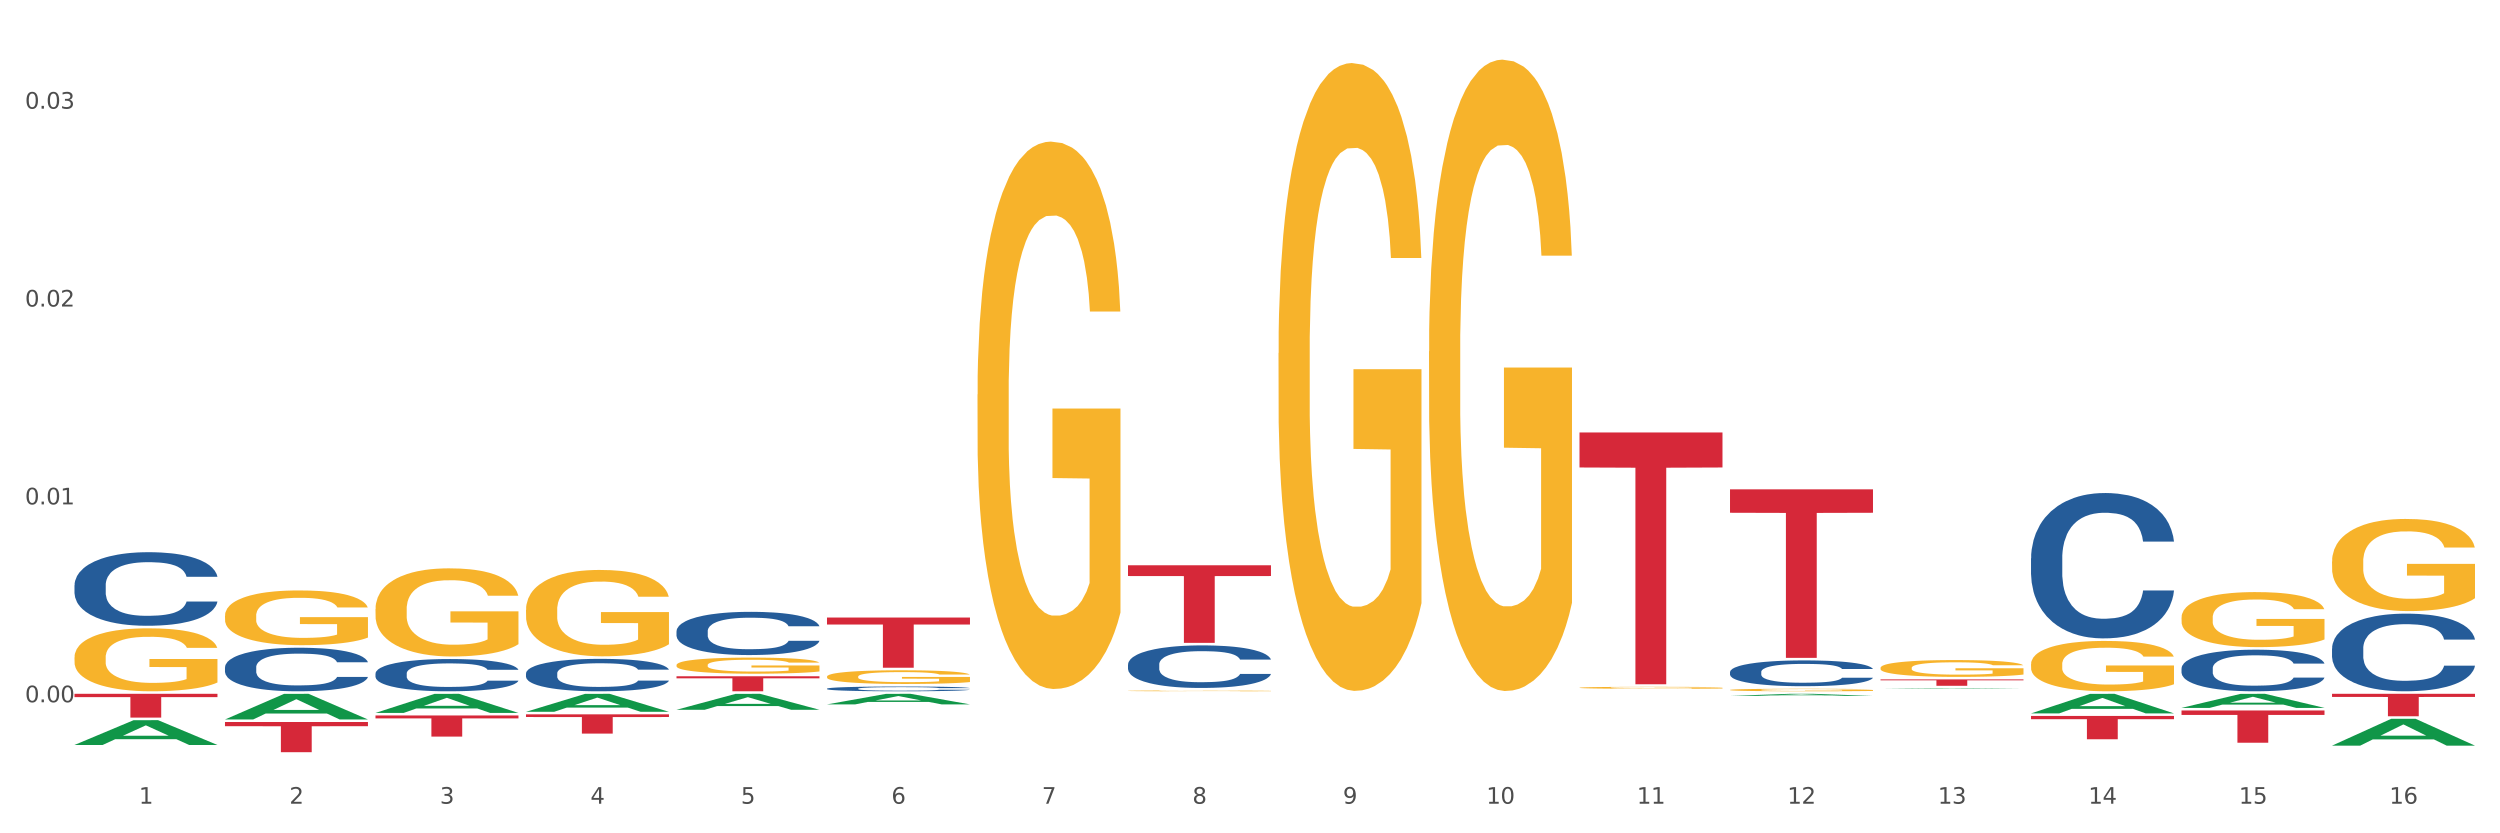 <?xml version="1.0" encoding="utf-8" standalone="no"?>
<!DOCTYPE svg PUBLIC "-//W3C//DTD SVG 1.1//EN"
  "http://www.w3.org/Graphics/SVG/1.1/DTD/svg11.dtd">
<svg xmlns:xlink="http://www.w3.org/1999/xlink" width="1080pt" height="360pt" viewBox="0 0 1080 360" xmlns="http://www.w3.org/2000/svg" version="1.1">
 <rect x="0" y="0" width="1080" height="360" fill="#333333" stroke="none"/>
 <defs>
  <style type="text/css">*{stroke-linejoin: round; stroke-linecap: butt}</style>
 </defs>
 <g id="figure_1">
  <g id="patch_1">
   <path d="M 0 360 
L 1080 360 
L 1080 0 
L 0 0 
z
" style="fill: #ffffff; stroke: #ffffff; stroke-linejoin: miter"/>
  </g>
  <g id="axes_1">
   <g id="matplotlib.axis_1">
    <g id="xtick_1">
     <g id="text_1">
      <!-- 1 -->
      <g style="fill: #4d4d4d" transform="translate(60.004 347.204) scale(0.096 -0.096)">
       <defs>
        <path id="DejaVuSans-31" d="M 794 531 
L 1825 531 
L 1825 4091 
L 703 3866 
L 703 4441 
L 1819 4666 
L 2450 4666 
L 2450 531 
L 3481 531 
L 3481 0 
L 794 0 
L 794 531 
z
" transform="scale(0.016)"/>
       </defs>
       <use xlink:href="#DejaVuSans-31"/>
      </g>
     </g>
    </g>
    <g id="xtick_2">
     <g id="text_2">
      <!-- 2 -->
      <g style="fill: #4d4d4d" transform="translate(125.021 347.204) scale(0.096 -0.096)">
       <defs>
        <path id="DejaVuSans-32" d="M 1228 531 
L 3431 531 
L 3431 0 
L 469 0 
L 469 531 
Q 828 903 1448 1529 
Q 2069 2156 2228 2338 
Q 2531 2678 2651 2914 
Q 2772 3150 2772 3378 
Q 2772 3750 2511 3984 
Q 2250 4219 1831 4219 
Q 1534 4219 1204 4116 
Q 875 4013 500 3803 
L 500 4441 
Q 881 4594 1212 4672 
Q 1544 4750 1819 4750 
Q 2544 4750 2975 4387 
Q 3406 4025 3406 3419 
Q 3406 3131 3298 2873 
Q 3191 2616 2906 2266 
Q 2828 2175 2409 1742 
Q 1991 1309 1228 531 
z
" transform="scale(0.016)"/>
       </defs>
       <use xlink:href="#DejaVuSans-32"/>
      </g>
     </g>
    </g>
    <g id="xtick_3">
     <g id="text_3">
      <!-- 3 -->
      <g style="fill: #4d4d4d" transform="translate(190.039 347.204) scale(0.096 -0.096)">
       <defs>
        <path id="DejaVuSans-33" d="M 2597 2516 
Q 3050 2419 3304 2112 
Q 3559 1806 3559 1356 
Q 3559 666 3084 287 
Q 2609 -91 1734 -91 
Q 1441 -91 1130 -33 
Q 819 25 488 141 
L 488 750 
Q 750 597 1062 519 
Q 1375 441 1716 441 
Q 2309 441 2620 675 
Q 2931 909 2931 1356 
Q 2931 1769 2642 2001 
Q 2353 2234 1838 2234 
L 1294 2234 
L 1294 2753 
L 1863 2753 
Q 2328 2753 2575 2939 
Q 2822 3125 2822 3475 
Q 2822 3834 2567 4026 
Q 2313 4219 1838 4219 
Q 1578 4219 1281 4162 
Q 984 4106 628 3988 
L 628 4550 
Q 988 4650 1302 4700 
Q 1616 4750 1894 4750 
Q 2613 4750 3031 4423 
Q 3450 4097 3450 3541 
Q 3450 3153 3228 2886 
Q 3006 2619 2597 2516 
z
" transform="scale(0.016)"/>
       </defs>
       <use xlink:href="#DejaVuSans-33"/>
      </g>
     </g>
    </g>
    <g id="xtick_4">
     <g id="text_4">
      <!-- 4 -->
      <g style="fill: #4d4d4d" transform="translate(255.056 347.204) scale(0.096 -0.096)">
       <defs>
        <path id="DejaVuSans-34" d="M 2419 4116 
L 825 1625 
L 2419 1625 
L 2419 4116 
z
M 2253 4666 
L 3047 4666 
L 3047 1625 
L 3713 1625 
L 3713 1100 
L 3047 1100 
L 3047 0 
L 2419 0 
L 2419 1100 
L 313 1100 
L 313 1709 
L 2253 4666 
z
" transform="scale(0.016)"/>
       </defs>
       <use xlink:href="#DejaVuSans-34"/>
      </g>
     </g>
    </g>
    <g id="xtick_5">
     <g id="text_5">
      <!-- 5 -->
      <g style="fill: #4d4d4d" transform="translate(320.073 347.204) scale(0.096 -0.096)">
       <defs>
        <path id="DejaVuSans-35" d="M 691 4666 
L 3169 4666 
L 3169 4134 
L 1269 4134 
L 1269 2991 
Q 1406 3038 1543 3061 
Q 1681 3084 1819 3084 
Q 2600 3084 3056 2656 
Q 3513 2228 3513 1497 
Q 3513 744 3044 326 
Q 2575 -91 1722 -91 
Q 1428 -91 1123 -41 
Q 819 9 494 109 
L 494 744 
Q 775 591 1075 516 
Q 1375 441 1709 441 
Q 2250 441 2565 725 
Q 2881 1009 2881 1497 
Q 2881 1984 2565 2268 
Q 2250 2553 1709 2553 
Q 1456 2553 1204 2497 
Q 953 2441 691 2322 
L 691 4666 
z
" transform="scale(0.016)"/>
       </defs>
       <use xlink:href="#DejaVuSans-35"/>
      </g>
     </g>
    </g>
    <g id="xtick_6">
     <g id="text_6">
      <!-- 6 -->
      <g style="fill: #4d4d4d" transform="translate(385.09 347.204) scale(0.096 -0.096)">
       <defs>
        <path id="DejaVuSans-36" d="M 2113 2584 
Q 1688 2584 1439 2293 
Q 1191 2003 1191 1497 
Q 1191 994 1439 701 
Q 1688 409 2113 409 
Q 2538 409 2786 701 
Q 3034 994 3034 1497 
Q 3034 2003 2786 2293 
Q 2538 2584 2113 2584 
z
M 3366 4563 
L 3366 3988 
Q 3128 4100 2886 4159 
Q 2644 4219 2406 4219 
Q 1781 4219 1451 3797 
Q 1122 3375 1075 2522 
Q 1259 2794 1537 2939 
Q 1816 3084 2150 3084 
Q 2853 3084 3261 2657 
Q 3669 2231 3669 1497 
Q 3669 778 3244 343 
Q 2819 -91 2113 -91 
Q 1303 -91 875 529 
Q 447 1150 447 2328 
Q 447 3434 972 4092 
Q 1497 4750 2381 4750 
Q 2619 4750 2861 4703 
Q 3103 4656 3366 4563 
z
" transform="scale(0.016)"/>
       </defs>
       <use xlink:href="#DejaVuSans-36"/>
      </g>
     </g>
    </g>
    <g id="xtick_7">
     <g id="text_7">
      <!-- 7 -->
      <g style="fill: #4d4d4d" transform="translate(450.108 347.204) scale(0.096 -0.096)">
       <defs>
        <path id="DejaVuSans-37" d="M 525 4666 
L 3525 4666 
L 3525 4397 
L 1831 0 
L 1172 0 
L 2766 4134 
L 525 4134 
L 525 4666 
z
" transform="scale(0.016)"/>
       </defs>
       <use xlink:href="#DejaVuSans-37"/>
      </g>
     </g>
    </g>
    <g id="xtick_8">
     <g id="text_8">
      <!-- 8 -->
      <g style="fill: #4d4d4d" transform="translate(515.125 347.204) scale(0.096 -0.096)">
       <defs>
        <path id="DejaVuSans-38" d="M 2034 2216 
Q 1584 2216 1326 1975 
Q 1069 1734 1069 1313 
Q 1069 891 1326 650 
Q 1584 409 2034 409 
Q 2484 409 2743 651 
Q 3003 894 3003 1313 
Q 3003 1734 2745 1975 
Q 2488 2216 2034 2216 
z
M 1403 2484 
Q 997 2584 770 2862 
Q 544 3141 544 3541 
Q 544 4100 942 4425 
Q 1341 4750 2034 4750 
Q 2731 4750 3128 4425 
Q 3525 4100 3525 3541 
Q 3525 3141 3298 2862 
Q 3072 2584 2669 2484 
Q 3125 2378 3379 2068 
Q 3634 1759 3634 1313 
Q 3634 634 3220 271 
Q 2806 -91 2034 -91 
Q 1263 -91 848 271 
Q 434 634 434 1313 
Q 434 1759 690 2068 
Q 947 2378 1403 2484 
z
M 1172 3481 
Q 1172 3119 1398 2916 
Q 1625 2713 2034 2713 
Q 2441 2713 2670 2916 
Q 2900 3119 2900 3481 
Q 2900 3844 2670 4047 
Q 2441 4250 2034 4250 
Q 1625 4250 1398 4047 
Q 1172 3844 1172 3481 
z
" transform="scale(0.016)"/>
       </defs>
       <use xlink:href="#DejaVuSans-38"/>
      </g>
     </g>
    </g>
    <g id="xtick_9">
     <g id="text_9">
      <!-- 9 -->
      <g style="fill: #4d4d4d" transform="translate(580.142 347.204) scale(0.096 -0.096)">
       <defs>
        <path id="DejaVuSans-39" d="M 703 97 
L 703 672 
Q 941 559 1184 500 
Q 1428 441 1663 441 
Q 2288 441 2617 861 
Q 2947 1281 2994 2138 
Q 2813 1869 2534 1725 
Q 2256 1581 1919 1581 
Q 1219 1581 811 2004 
Q 403 2428 403 3163 
Q 403 3881 828 4315 
Q 1253 4750 1959 4750 
Q 2769 4750 3195 4129 
Q 3622 3509 3622 2328 
Q 3622 1225 3098 567 
Q 2575 -91 1691 -91 
Q 1453 -91 1209 -44 
Q 966 3 703 97 
z
M 1959 2075 
Q 2384 2075 2632 2365 
Q 2881 2656 2881 3163 
Q 2881 3666 2632 3958 
Q 2384 4250 1959 4250 
Q 1534 4250 1286 3958 
Q 1038 3666 1038 3163 
Q 1038 2656 1286 2365 
Q 1534 2075 1959 2075 
z
" transform="scale(0.016)"/>
       </defs>
       <use xlink:href="#DejaVuSans-39"/>
      </g>
     </g>
    </g>
    <g id="xtick_10">
     <g id="text_10">
      <!-- 10 -->
      <g style="fill: #4d4d4d" transform="translate(642.105 347.204) scale(0.096 -0.096)">
       <defs>
        <path id="DejaVuSans-30" d="M 2034 4250 
Q 1547 4250 1301 3770 
Q 1056 3291 1056 2328 
Q 1056 1369 1301 889 
Q 1547 409 2034 409 
Q 2525 409 2770 889 
Q 3016 1369 3016 2328 
Q 3016 3291 2770 3770 
Q 2525 4250 2034 4250 
z
M 2034 4750 
Q 2819 4750 3233 4129 
Q 3647 3509 3647 2328 
Q 3647 1150 3233 529 
Q 2819 -91 2034 -91 
Q 1250 -91 836 529 
Q 422 1150 422 2328 
Q 422 3509 836 4129 
Q 1250 4750 2034 4750 
z
" transform="scale(0.016)"/>
       </defs>
       <use xlink:href="#DejaVuSans-31"/>
       <use xlink:href="#DejaVuSans-30" transform="translate(63.623 0)"/>
      </g>
     </g>
    </g>
    <g id="xtick_11">
     <g id="text_11">
      <!-- 11 -->
      <g style="fill: #4d4d4d" transform="translate(707.123 347.204) scale(0.096 -0.096)">
       <use xlink:href="#DejaVuSans-31"/>
       <use xlink:href="#DejaVuSans-31" transform="translate(63.623 0)"/>
      </g>
     </g>
    </g>
    <g id="xtick_12">
     <g id="text_12">
      <!-- 12 -->
      <g style="fill: #4d4d4d" transform="translate(772.14 347.204) scale(0.096 -0.096)">
       <use xlink:href="#DejaVuSans-31"/>
       <use xlink:href="#DejaVuSans-32" transform="translate(63.623 0)"/>
      </g>
     </g>
    </g>
    <g id="xtick_13">
     <g id="text_13">
      <!-- 13 -->
      <g style="fill: #4d4d4d" transform="translate(837.157 347.204) scale(0.096 -0.096)">
       <use xlink:href="#DejaVuSans-31"/>
       <use xlink:href="#DejaVuSans-33" transform="translate(63.623 0)"/>
      </g>
     </g>
    </g>
    <g id="xtick_14">
     <g id="text_14">
      <!-- 14 -->
      <g style="fill: #4d4d4d" transform="translate(902.174 347.204) scale(0.096 -0.096)">
       <use xlink:href="#DejaVuSans-31"/>
       <use xlink:href="#DejaVuSans-34" transform="translate(63.623 0)"/>
      </g>
     </g>
    </g>
    <g id="xtick_15">
     <g id="text_15">
      <!-- 15 -->
      <g style="fill: #4d4d4d" transform="translate(967.192 347.204) scale(0.096 -0.096)">
       <use xlink:href="#DejaVuSans-31"/>
       <use xlink:href="#DejaVuSans-35" transform="translate(63.623 0)"/>
      </g>
     </g>
    </g>
    <g id="xtick_16">
     <g id="text_16">
      <!-- 16 -->
      <g style="fill: #4d4d4d" transform="translate(1032.209 347.204) scale(0.096 -0.096)">
       <use xlink:href="#DejaVuSans-31"/>
       <use xlink:href="#DejaVuSans-36" transform="translate(63.623 0)"/>
      </g>
     </g>
    </g>
    <g id="xtick_17"/>
    <g id="xtick_18"/>
    <g id="xtick_19"/>
    <g id="xtick_20"/>
    <g id="xtick_21"/>
    <g id="xtick_22"/>
    <g id="xtick_23"/>
    <g id="xtick_24"/>
    <g id="xtick_25"/>
    <g id="xtick_26"/>
    <g id="xtick_27"/>
    <g id="xtick_28"/>
    <g id="xtick_29"/>
    <g id="xtick_30"/>
    <g id="xtick_31"/>
   </g>
   <g id="matplotlib.axis_2">
    <g id="ytick_1">
     <g id="text_17">
      <!-- 0.00 -->
      <g style="fill: #4d4d4d" transform="translate(10.8 303.381) scale(0.096 -0.096)">
       <defs>
        <path id="DejaVuSans-2e" d="M 684 794 
L 1344 794 
L 1344 0 
L 684 0 
L 684 794 
z
" transform="scale(0.016)"/>
       </defs>
       <use xlink:href="#DejaVuSans-30"/>
       <use xlink:href="#DejaVuSans-2e" transform="translate(63.623 0)"/>
       <use xlink:href="#DejaVuSans-30" transform="translate(95.41 0)"/>
       <use xlink:href="#DejaVuSans-30" transform="translate(159.033 0)"/>
      </g>
     </g>
    </g>
    <g id="ytick_2">
     <g id="text_18">
      <!-- 0.01 -->
      <g style="fill: #4d4d4d" transform="translate(10.8 217.905) scale(0.096 -0.096)">
       <use xlink:href="#DejaVuSans-30"/>
       <use xlink:href="#DejaVuSans-2e" transform="translate(63.623 0)"/>
       <use xlink:href="#DejaVuSans-30" transform="translate(95.41 0)"/>
       <use xlink:href="#DejaVuSans-31" transform="translate(159.033 0)"/>
      </g>
     </g>
    </g>
    <g id="ytick_3">
     <g id="text_19">
      <!-- 0.02 -->
      <g style="fill: #4d4d4d" transform="translate(10.8 132.429) scale(0.096 -0.096)">
       <use xlink:href="#DejaVuSans-30"/>
       <use xlink:href="#DejaVuSans-2e" transform="translate(63.623 0)"/>
       <use xlink:href="#DejaVuSans-30" transform="translate(95.41 0)"/>
       <use xlink:href="#DejaVuSans-32" transform="translate(159.033 0)"/>
      </g>
     </g>
    </g>
    <g id="ytick_4">
     <g id="text_20">
      <!-- 0.03 -->
      <g style="fill: #4d4d4d" transform="translate(10.8 46.953) scale(0.096 -0.096)">
       <use xlink:href="#DejaVuSans-30"/>
       <use xlink:href="#DejaVuSans-2e" transform="translate(63.623 0)"/>
       <use xlink:href="#DejaVuSans-30" transform="translate(95.41 0)"/>
       <use xlink:href="#DejaVuSans-33" transform="translate(159.033 0)"/>
      </g>
     </g>
    </g>
    <g id="ytick_5"/>
    <g id="ytick_6"/>
    <g id="ytick_7"/>
   </g>
   <g id="PolyCollection_1">
    <path d="M 32.175 321.811 
L 32.239 321.801 
L 57.709 311.119 
L 68.28 311.109 
L 93.941 321.831 
L 81.715 321.831 
L 76.176 319.334 
L 49.877 319.334 
L 49.686 319.374 
L 44.337 321.831 
L 32.175 321.831 
L 32.175 321.811 
L 53.188 317.844 
L 72.864 317.834 
L 63.122 313.394 
L 62.995 313.374 
L 62.867 313.404 
L 53.125 317.834 
L 53.188 317.844 
L 32.175 321.811 
z
" clip-path="url(#pfc8df8d668)" style="fill: #109648"/>
    <path d="M 97.192 265.999 
L 97.265 265.978 
L 97.265 265.2 
L 97.411 264.53 
L 98.14 262.91 
L 99.234 261.571 
L 100.036 260.858 
L 100.838 260.275 
L 101.786 259.691 
L 102.953 259.087 
L 105.068 258.201 
L 106.381 257.747 
L 107.985 257.272 
L 110.902 256.581 
L 113.017 256.192 
L 115.204 255.868 
L 118.778 255.479 
L 121.111 255.306 
L 123.591 255.177 
L 126.58 255.09 
L 128.841 255.069 
L 133.8 255.133 
L 138.03 255.328 
L 140.071 255.479 
L 142.697 255.738 
L 144.082 255.911 
L 146.343 256.257 
L 148.676 256.71 
L 150.281 257.099 
L 152.687 257.834 
L 154.51 258.568 
L 156.188 259.475 
L 157.063 260.102 
L 157.719 260.685 
L 158.302 261.355 
L 158.886 262.413 
L 145.759 262.413 
L 145.249 261.657 
L 144.447 260.944 
L 143.28 260.253 
L 142.259 259.821 
L 140.509 259.281 
L 138.905 258.935 
L 137.227 258.676 
L 135.185 258.46 
L 133.581 258.352 
L 131.321 258.266 
L 126.872 258.287 
L 123.882 258.46 
L 121.84 258.676 
L 120.528 258.871 
L 119.361 259.087 
L 118.048 259.389 
L 116.517 259.843 
L 115.423 260.253 
L 114.329 260.771 
L 113.454 261.29 
L 112.652 261.895 
L 111.996 262.543 
L 111.485 263.213 
L 111.048 264.033 
L 110.683 265.394 
L 110.683 268.354 
L 110.829 269.023 
L 111.194 269.909 
L 111.631 270.579 
L 112.36 271.378 
L 113.017 271.918 
L 114.256 272.696 
L 115.642 273.344 
L 116.736 273.754 
L 117.83 274.1 
L 119.726 274.575 
L 121.84 274.964 
L 123.664 275.202 
L 126.143 275.418 
L 127.82 275.504 
L 129.279 275.547 
L 132.852 275.547 
L 135.404 275.482 
L 138.248 275.331 
L 140.436 275.137 
L 142.259 274.899 
L 144.301 274.51 
L 145.614 274.143 
L 145.614 269.628 
L 129.57 269.607 
L 129.57 266.604 
L 158.959 266.604 
L 158.959 275.418 
L 157.719 275.871 
L 156.333 276.282 
L 154.875 276.649 
L 152.687 277.103 
L 150.062 277.535 
L 147.728 277.837 
L 145.249 278.096 
L 142.332 278.334 
L 138.54 278.55 
L 136.206 278.636 
L 133.289 278.701 
L 129.862 278.723 
L 126.872 278.679 
L 123.955 278.571 
L 120.892 278.377 
L 117.903 278.096 
L 115.642 277.815 
L 113.381 277.47 
L 110.975 277.016 
L 109.079 276.584 
L 107.62 276.195 
L 106.016 275.698 
L 104.266 275.05 
L 102.953 274.467 
L 101.786 273.862 
L 100.547 273.085 
L 99.672 272.415 
L 98.797 271.572 
L 98.286 270.946 
L 97.703 269.974 
L 97.265 268.613 
L 97.192 265.999 
z
" clip-path="url(#pfc8df8d668)" style="fill: #f7b32b"/>
    <path d="M 1007.434 280.165 
L 1007.507 280.134 
L 1007.507 279.276 
L 1007.726 278.112 
L 1008.529 275.968 
L 1009.551 274.344 
L 1011.303 272.445 
L 1012.252 271.648 
L 1013.493 270.76 
L 1016.049 269.32 
L 1018.969 268.094 
L 1021.013 267.42 
L 1022.547 266.991 
L 1025.978 266.225 
L 1027.949 265.888 
L 1029.994 265.613 
L 1031.746 265.429 
L 1034.666 265.214 
L 1037.003 265.123 
L 1039.704 265.092 
L 1041.967 265.123 
L 1044.961 265.245 
L 1049.341 265.613 
L 1051.021 265.827 
L 1053.284 266.195 
L 1055.62 266.685 
L 1057.518 267.175 
L 1059.709 267.88 
L 1061.972 268.799 
L 1064.162 269.963 
L 1065.696 271.035 
L 1066.937 272.169 
L 1068.032 273.547 
L 1068.835 275.049 
L 1069.2 276.305 
L 1055.839 276.305 
L 1055.474 275.171 
L 1054.744 273.946 
L 1054.014 273.119 
L 1053.211 272.445 
L 1051.97 271.679 
L 1050.875 271.188 
L 1049.049 270.606 
L 1047.37 270.239 
L 1045.983 270.024 
L 1044.304 269.84 
L 1040.726 269.657 
L 1038.171 269.657 
L 1036.565 269.718 
L 1034.593 269.871 
L 1032.914 270.086 
L 1030.943 270.453 
L 1029.41 270.851 
L 1027.876 271.372 
L 1027 271.74 
L 1025.686 272.414 
L 1024.81 272.965 
L 1023.642 273.915 
L 1022.985 274.589 
L 1021.817 276.335 
L 1021.306 277.622 
L 1021.086 278.51 
L 1020.94 279.491 
L 1020.94 284.27 
L 1021.379 286.415 
L 1021.744 287.334 
L 1022.328 288.375 
L 1023.423 289.723 
L 1025.029 291.041 
L 1026.708 291.99 
L 1028.095 292.572 
L 1029.41 293.001 
L 1030.724 293.338 
L 1032.33 293.645 
L 1033.644 293.828 
L 1035.615 294.012 
L 1037.952 294.104 
L 1039.777 294.104 
L 1043.501 293.951 
L 1045.18 293.798 
L 1046.786 293.583 
L 1048.538 293.246 
L 1049.925 292.879 
L 1050.728 292.603 
L 1052.043 292.021 
L 1053.065 291.408 
L 1053.941 290.704 
L 1054.525 290.091 
L 1055.182 289.172 
L 1055.693 288.13 
L 1055.839 287.579 
L 1069.2 287.579 
L 1068.908 288.682 
L 1068.397 289.754 
L 1067.375 291.194 
L 1066.572 292.021 
L 1065.33 293.032 
L 1064.016 293.89 
L 1062.191 294.839 
L 1060.512 295.544 
L 1058.76 296.157 
L 1056.861 296.708 
L 1053.43 297.474 
L 1052.189 297.689 
L 1049.56 298.056 
L 1047.516 298.271 
L 1044.523 298.485 
L 1041.456 298.608 
L 1038.244 298.638 
L 1035.396 298.577 
L 1032.257 298.393 
L 1030.286 298.209 
L 1028.095 297.934 
L 1025.54 297.505 
L 1023.131 296.984 
L 1020.867 296.371 
L 1018.75 295.667 
L 1016.779 294.87 
L 1014.224 293.553 
L 1012.325 292.266 
L 1010.938 291.071 
L 1009.989 290.06 
L 1009.04 288.774 
L 1008.529 287.885 
L 1007.726 285.741 
L 1007.434 283.749 
L 1007.434 280.165 
z
" clip-path="url(#pfc8df8d668)" style="fill: #255c99"/>
    <path d="M 942.416 288.738 
L 942.489 288.722 
L 942.489 288.262 
L 942.708 287.638 
L 943.512 286.489 
L 944.534 285.618 
L 946.286 284.601 
L 947.235 284.174 
L 948.476 283.698 
L 951.032 282.926 
L 953.952 282.269 
L 955.996 281.908 
L 957.529 281.678 
L 960.961 281.268 
L 962.932 281.087 
L 964.976 280.939 
L 966.729 280.841 
L 969.649 280.726 
L 971.985 280.677 
L 974.687 280.66 
L 976.95 280.677 
L 979.943 280.742 
L 984.324 280.939 
L 986.003 281.054 
L 988.267 281.251 
L 990.603 281.514 
L 992.501 281.777 
L 994.691 282.154 
L 996.955 282.647 
L 999.145 283.271 
L 1000.678 283.845 
L 1001.919 284.453 
L 1003.015 285.192 
L 1003.818 285.996 
L 1004.183 286.669 
L 990.822 286.669 
L 990.457 286.062 
L 989.727 285.405 
L 988.997 284.962 
L 988.194 284.601 
L 986.952 284.19 
L 985.857 283.927 
L 984.032 283.615 
L 982.353 283.418 
L 980.966 283.303 
L 979.286 283.205 
L 975.709 283.106 
L 973.154 283.106 
L 971.547 283.139 
L 969.576 283.221 
L 967.897 283.336 
L 965.926 283.533 
L 964.392 283.747 
L 962.859 284.026 
L 961.983 284.223 
L 960.669 284.584 
L 959.793 284.88 
L 958.625 285.389 
L 957.967 285.75 
L 956.799 286.686 
L 956.288 287.375 
L 956.069 287.851 
L 955.923 288.377 
L 955.923 290.938 
L 956.361 292.087 
L 956.726 292.58 
L 957.31 293.138 
L 958.406 293.861 
L 960.012 294.567 
L 961.691 295.076 
L 963.078 295.387 
L 964.392 295.617 
L 965.707 295.798 
L 967.313 295.962 
L 968.627 296.061 
L 970.598 296.159 
L 972.935 296.208 
L 974.76 296.208 
L 978.483 296.126 
L 980.163 296.044 
L 981.769 295.929 
L 983.521 295.749 
L 984.908 295.552 
L 985.711 295.404 
L 987.025 295.092 
L 988.048 294.764 
L 988.924 294.386 
L 989.508 294.058 
L 990.165 293.565 
L 990.676 293.007 
L 990.822 292.711 
L 1004.183 292.711 
L 1003.891 293.302 
L 1003.38 293.877 
L 1002.358 294.649 
L 1001.554 295.092 
L 1000.313 295.634 
L 998.999 296.093 
L 997.174 296.602 
L 995.495 296.98 
L 993.742 297.308 
L 991.844 297.604 
L 988.413 298.014 
L 987.171 298.129 
L 984.543 298.326 
L 982.499 298.441 
L 979.505 298.556 
L 976.439 298.622 
L 973.227 298.638 
L 970.379 298.605 
L 967.24 298.507 
L 965.268 298.408 
L 963.078 298.261 
L 960.523 298.031 
L 958.114 297.752 
L 955.85 297.423 
L 953.733 297.046 
L 951.762 296.619 
L 949.206 295.913 
L 947.308 295.223 
L 945.921 294.583 
L 944.972 294.041 
L 944.023 293.352 
L 943.512 292.875 
L 942.708 291.726 
L 942.416 290.659 
L 942.416 288.738 
z
" clip-path="url(#pfc8df8d668)" style="fill: #255c99"/>
    <path d="M 877.399 241.203 
L 877.472 241.146 
L 877.472 239.54 
L 877.691 237.361 
L 878.494 233.346 
L 879.516 230.306 
L 881.269 226.75 
L 882.218 225.258 
L 883.459 223.595 
L 886.014 220.899 
L 888.935 218.605 
L 890.979 217.343 
L 892.512 216.54 
L 895.944 215.106 
L 897.915 214.475 
L 899.959 213.959 
L 901.711 213.615 
L 904.632 213.214 
L 906.968 213.042 
L 909.67 212.984 
L 911.933 213.042 
L 914.926 213.271 
L 919.307 213.959 
L 920.986 214.361 
L 923.249 215.049 
L 925.586 215.967 
L 927.484 216.884 
L 929.674 218.204 
L 931.938 219.924 
L 934.128 222.104 
L 935.661 224.111 
L 936.902 226.233 
L 937.997 228.815 
L 938.8 231.625 
L 939.166 233.977 
L 925.805 233.977 
L 925.44 231.854 
L 924.71 229.56 
L 923.979 228.012 
L 923.176 226.75 
L 921.935 225.316 
L 920.84 224.398 
L 919.015 223.308 
L 917.336 222.62 
L 915.948 222.219 
L 914.269 221.874 
L 910.692 221.53 
L 908.136 221.53 
L 906.53 221.645 
L 904.559 221.932 
L 902.88 222.333 
L 900.908 223.022 
L 899.375 223.767 
L 897.842 224.742 
L 896.966 225.43 
L 895.652 226.692 
L 894.775 227.725 
L 893.607 229.503 
L 892.95 230.765 
L 891.782 234.034 
L 891.271 236.443 
L 891.052 238.106 
L 890.906 239.942 
L 890.906 248.889 
L 891.344 252.904 
L 891.709 254.625 
L 892.293 256.575 
L 893.388 259.098 
L 894.995 261.565 
L 896.674 263.343 
L 898.061 264.433 
L 899.375 265.236 
L 900.689 265.867 
L 902.296 266.44 
L 903.61 266.784 
L 905.581 267.128 
L 907.917 267.3 
L 909.743 267.3 
L 913.466 267.014 
L 915.145 266.727 
L 916.751 266.325 
L 918.504 265.694 
L 919.891 265.006 
L 920.694 264.49 
L 922.008 263.4 
L 923.03 262.253 
L 923.906 260.934 
L 924.491 259.787 
L 925.148 258.066 
L 925.659 256.116 
L 925.805 255.084 
L 939.166 255.084 
L 938.873 257.148 
L 938.362 259.156 
L 937.34 261.852 
L 936.537 263.4 
L 935.296 265.293 
L 933.982 266.899 
L 932.157 268.677 
L 930.477 269.996 
L 928.725 271.143 
L 926.827 272.176 
L 923.395 273.61 
L 922.154 274.011 
L 919.526 274.699 
L 917.482 275.101 
L 914.488 275.502 
L 911.422 275.732 
L 908.209 275.789 
L 905.362 275.674 
L 902.223 275.33 
L 900.251 274.986 
L 898.061 274.47 
L 895.506 273.667 
L 893.096 272.692 
L 890.833 271.545 
L 888.716 270.226 
L 886.744 268.734 
L 884.189 266.268 
L 882.291 263.859 
L 880.904 261.622 
L 879.954 259.729 
L 879.005 257.32 
L 878.494 255.657 
L 877.691 251.642 
L 877.399 247.914 
L 877.399 241.203 
z
" clip-path="url(#pfc8df8d668)" style="fill: #255c99"/>
    <path d="M 747.365 290.304 
L 747.438 290.294 
L 747.438 290.009 
L 747.657 289.622 
L 748.46 288.909 
L 749.482 288.369 
L 751.234 287.738 
L 752.183 287.473 
L 753.424 287.178 
L 755.98 286.699 
L 758.9 286.292 
L 760.944 286.068 
L 762.478 285.925 
L 765.909 285.671 
L 767.88 285.559 
L 769.925 285.467 
L 771.677 285.406 
L 774.597 285.335 
L 776.934 285.304 
L 779.635 285.294 
L 781.898 285.304 
L 784.892 285.345 
L 789.272 285.467 
L 790.952 285.538 
L 793.215 285.661 
L 795.551 285.824 
L 797.449 285.986 
L 799.64 286.221 
L 801.903 286.526 
L 804.093 286.913 
L 805.627 287.269 
L 806.868 287.646 
L 807.963 288.104 
L 808.766 288.603 
L 809.131 289.021 
L 795.77 289.021 
L 795.405 288.644 
L 794.675 288.237 
L 793.945 287.962 
L 793.142 287.738 
L 791.901 287.483 
L 790.806 287.32 
L 788.98 287.127 
L 787.301 287.005 
L 785.914 286.933 
L 784.235 286.872 
L 780.657 286.811 
L 778.102 286.811 
L 776.496 286.832 
L 774.524 286.883 
L 772.845 286.954 
L 770.874 287.076 
L 769.341 287.208 
L 767.807 287.382 
L 766.931 287.504 
L 765.617 287.728 
L 764.741 287.911 
L 763.573 288.227 
L 762.916 288.451 
L 761.748 289.031 
L 761.237 289.459 
L 761.018 289.754 
L 760.871 290.08 
L 760.871 291.668 
L 761.31 292.381 
L 761.675 292.687 
L 762.259 293.033 
L 763.354 293.481 
L 764.96 293.919 
L 766.639 294.235 
L 768.026 294.428 
L 769.341 294.571 
L 770.655 294.683 
L 772.261 294.784 
L 773.575 294.846 
L 775.546 294.907 
L 777.883 294.937 
L 779.708 294.937 
L 783.432 294.886 
L 785.111 294.835 
L 786.717 294.764 
L 788.469 294.652 
L 789.856 294.53 
L 790.66 294.438 
L 791.974 294.245 
L 792.996 294.041 
L 793.872 293.807 
L 794.456 293.603 
L 795.113 293.298 
L 795.624 292.952 
L 795.77 292.768 
L 809.131 292.768 
L 808.839 293.135 
L 808.328 293.491 
L 807.306 293.97 
L 806.503 294.245 
L 805.262 294.581 
L 803.947 294.866 
L 802.122 295.182 
L 800.443 295.416 
L 798.691 295.619 
L 796.792 295.803 
L 793.361 296.057 
L 792.12 296.129 
L 789.491 296.251 
L 787.447 296.322 
L 784.454 296.393 
L 781.387 296.434 
L 778.175 296.444 
L 775.327 296.424 
L 772.188 296.363 
L 770.217 296.302 
L 768.026 296.21 
L 765.471 296.067 
L 763.062 295.894 
L 760.798 295.691 
L 758.681 295.457 
L 756.71 295.192 
L 754.155 294.754 
L 752.256 294.326 
L 750.869 293.929 
L 749.92 293.593 
L 748.971 293.165 
L 748.46 292.87 
L 747.657 292.157 
L 747.365 291.495 
L 747.365 290.304 
z
" clip-path="url(#pfc8df8d668)" style="fill: #255c99"/>
    <path d="M 487.296 287.071 
L 487.369 287.055 
L 487.369 286.584 
L 487.588 285.946 
L 488.391 284.771 
L 489.413 283.881 
L 491.165 282.84 
L 492.114 282.403 
L 493.356 281.916 
L 495.911 281.127 
L 498.831 280.455 
L 500.876 280.086 
L 502.409 279.851 
L 505.84 279.431 
L 507.811 279.246 
L 509.856 279.095 
L 511.608 278.995 
L 514.528 278.877 
L 516.865 278.827 
L 519.566 278.81 
L 521.829 278.827 
L 524.823 278.894 
L 529.203 279.095 
L 530.883 279.213 
L 533.146 279.414 
L 535.482 279.683 
L 537.38 279.952 
L 539.571 280.338 
L 541.834 280.842 
L 544.024 281.48 
L 545.558 282.067 
L 546.799 282.689 
L 547.894 283.444 
L 548.697 284.267 
L 549.062 284.956 
L 535.701 284.956 
L 535.336 284.334 
L 534.606 283.663 
L 533.876 283.209 
L 533.073 282.84 
L 531.832 282.42 
L 530.737 282.151 
L 528.911 281.832 
L 527.232 281.631 
L 525.845 281.513 
L 524.166 281.413 
L 520.588 281.312 
L 518.033 281.312 
L 516.427 281.345 
L 514.455 281.429 
L 512.776 281.547 
L 510.805 281.748 
L 509.272 281.967 
L 507.738 282.252 
L 506.862 282.454 
L 505.548 282.823 
L 504.672 283.125 
L 503.504 283.646 
L 502.847 284.015 
L 501.679 284.972 
L 501.168 285.678 
L 500.949 286.165 
L 500.803 286.702 
L 500.803 289.322 
L 501.241 290.497 
L 501.606 291.001 
L 502.19 291.572 
L 503.285 292.311 
L 504.891 293.033 
L 506.57 293.553 
L 507.957 293.872 
L 509.272 294.107 
L 510.586 294.292 
L 512.192 294.46 
L 513.506 294.561 
L 515.478 294.661 
L 517.814 294.712 
L 519.639 294.712 
L 523.363 294.628 
L 525.042 294.544 
L 526.648 294.426 
L 528.4 294.242 
L 529.787 294.04 
L 530.591 293.889 
L 531.905 293.57 
L 532.927 293.234 
L 533.803 292.848 
L 534.387 292.512 
L 535.044 292.008 
L 535.555 291.437 
L 535.701 291.135 
L 549.062 291.135 
L 548.77 291.74 
L 548.259 292.327 
L 547.237 293.117 
L 546.434 293.57 
L 545.193 294.124 
L 543.878 294.594 
L 542.053 295.115 
L 540.374 295.501 
L 538.622 295.837 
L 536.723 296.139 
L 533.292 296.559 
L 532.051 296.676 
L 529.422 296.878 
L 527.378 296.995 
L 524.385 297.113 
L 521.318 297.18 
L 518.106 297.197 
L 515.258 297.163 
L 512.119 297.063 
L 510.148 296.962 
L 507.957 296.811 
L 505.402 296.576 
L 502.993 296.29 
L 500.73 295.954 
L 498.612 295.568 
L 496.641 295.132 
L 494.086 294.409 
L 492.187 293.704 
L 490.8 293.049 
L 489.851 292.495 
L 488.902 291.79 
L 488.391 291.303 
L 487.588 290.128 
L 487.296 289.036 
L 487.296 287.071 
z
" clip-path="url(#pfc8df8d668)" style="fill: #255c99"/>
    <path d="M 357.261 297.501 
L 357.334 297.499 
L 357.334 297.446 
L 357.553 297.375 
L 358.356 297.243 
L 359.378 297.143 
L 361.131 297.026 
L 362.08 296.977 
L 363.321 296.922 
L 365.876 296.833 
L 368.797 296.758 
L 370.841 296.716 
L 372.374 296.69 
L 375.806 296.643 
L 377.777 296.622 
L 379.821 296.605 
L 381.574 296.594 
L 384.494 296.581 
L 386.83 296.575 
L 389.532 296.573 
L 391.795 296.575 
L 394.788 296.582 
L 399.169 296.605 
L 400.848 296.618 
L 403.111 296.641 
L 405.448 296.671 
L 407.346 296.701 
L 409.536 296.745 
L 411.8 296.801 
L 413.99 296.873 
L 415.523 296.939 
L 416.764 297.009 
L 417.859 297.094 
L 418.663 297.186 
L 419.028 297.263 
L 405.667 297.263 
L 405.302 297.194 
L 404.572 297.118 
L 403.842 297.067 
L 403.038 297.026 
L 401.797 296.979 
L 400.702 296.948 
L 398.877 296.913 
L 397.198 296.89 
L 395.81 296.877 
L 394.131 296.865 
L 390.554 296.854 
L 387.998 296.854 
L 386.392 296.858 
L 384.421 296.867 
L 382.742 296.88 
L 380.77 296.903 
L 379.237 296.928 
L 377.704 296.96 
L 376.828 296.982 
L 375.514 297.024 
L 374.638 297.058 
L 373.469 297.116 
L 372.812 297.158 
L 371.644 297.265 
L 371.133 297.344 
L 370.914 297.399 
L 370.768 297.46 
L 370.768 297.754 
L 371.206 297.886 
L 371.571 297.942 
L 372.155 298.006 
L 373.25 298.089 
L 374.857 298.171 
L 376.536 298.229 
L 377.923 298.265 
L 379.237 298.291 
L 380.551 298.312 
L 382.158 298.331 
L 383.472 298.342 
L 385.443 298.354 
L 387.779 298.359 
L 389.605 298.359 
L 393.328 298.35 
L 395.007 298.34 
L 396.614 298.327 
L 398.366 298.306 
L 399.753 298.284 
L 400.556 298.267 
L 401.87 298.231 
L 402.892 298.193 
L 403.769 298.15 
L 404.353 298.112 
L 405.01 298.056 
L 405.521 297.991 
L 405.667 297.957 
L 419.028 297.957 
L 418.736 298.025 
L 418.224 298.091 
L 417.202 298.18 
L 416.399 298.231 
L 415.158 298.293 
L 413.844 298.346 
L 412.019 298.404 
L 410.339 298.448 
L 408.587 298.486 
L 406.689 298.519 
L 403.257 298.567 
L 402.016 298.58 
L 399.388 298.602 
L 397.344 298.616 
L 394.35 298.629 
L 391.284 298.636 
L 388.071 298.638 
L 385.224 298.635 
L 382.085 298.623 
L 380.113 298.612 
L 377.923 298.595 
L 375.368 298.569 
L 372.958 298.536 
L 370.695 298.499 
L 368.578 298.455 
L 366.606 298.406 
L 364.051 298.325 
L 362.153 298.246 
L 360.766 298.172 
L 359.817 298.11 
L 358.867 298.031 
L 358.356 297.976 
L 357.553 297.844 
L 357.261 297.722 
L 357.261 297.501 
z
" clip-path="url(#pfc8df8d668)" style="fill: #255c99"/>
    <path d="M 487.296 244.186 
L 549.062 244.186 
L 549.062 248.845 
L 524.765 248.876 
L 524.765 277.714 
L 511.446 277.714 
L 511.446 248.876 
L 487.296 248.845 
L 487.296 244.217 
L 487.296 244.186 
z
" clip-path="url(#pfc8df8d668)" style="fill: #d62839"/>
    <path d="M 292.244 272.701 
L 292.317 272.684 
L 292.317 272.206 
L 292.536 271.558 
L 293.339 270.365 
L 294.361 269.461 
L 296.113 268.404 
L 297.063 267.96 
L 298.304 267.466 
L 300.859 266.664 
L 303.78 265.982 
L 305.824 265.607 
L 307.357 265.368 
L 310.788 264.942 
L 312.76 264.755 
L 314.804 264.601 
L 316.556 264.499 
L 319.477 264.379 
L 321.813 264.328 
L 324.514 264.311 
L 326.778 264.328 
L 329.771 264.397 
L 334.152 264.601 
L 335.831 264.721 
L 338.094 264.925 
L 340.431 265.198 
L 342.329 265.471 
L 344.519 265.863 
L 346.782 266.375 
L 348.973 267.023 
L 350.506 267.619 
L 351.747 268.25 
L 352.842 269.018 
L 353.645 269.853 
L 354.01 270.552 
L 340.65 270.552 
L 340.284 269.921 
L 339.554 269.239 
L 338.824 268.779 
L 338.021 268.404 
L 336.78 267.978 
L 335.685 267.705 
L 333.86 267.381 
L 332.18 267.176 
L 330.793 267.057 
L 329.114 266.954 
L 325.536 266.852 
L 322.981 266.852 
L 321.375 266.886 
L 319.404 266.971 
L 317.724 267.091 
L 315.753 267.295 
L 314.22 267.517 
L 312.687 267.807 
L 311.811 268.012 
L 310.496 268.387 
L 309.62 268.694 
L 308.452 269.222 
L 307.795 269.597 
L 306.627 270.569 
L 306.116 271.286 
L 305.897 271.78 
L 305.751 272.326 
L 305.751 274.986 
L 306.189 276.18 
L 306.554 276.691 
L 307.138 277.271 
L 308.233 278.021 
L 309.839 278.755 
L 311.519 279.283 
L 312.906 279.607 
L 314.22 279.846 
L 315.534 280.034 
L 317.14 280.204 
L 318.455 280.306 
L 320.426 280.409 
L 322.762 280.46 
L 324.587 280.46 
L 328.311 280.375 
L 329.99 280.289 
L 331.596 280.17 
L 333.349 279.982 
L 334.736 279.778 
L 335.539 279.624 
L 336.853 279.3 
L 337.875 278.959 
L 338.751 278.567 
L 339.335 278.226 
L 339.992 277.714 
L 340.504 277.135 
L 340.65 276.828 
L 354.01 276.828 
L 353.718 277.442 
L 353.207 278.038 
L 352.185 278.84 
L 351.382 279.3 
L 350.141 279.863 
L 348.827 280.34 
L 347.001 280.869 
L 345.322 281.261 
L 343.57 281.602 
L 341.672 281.909 
L 338.24 282.336 
L 336.999 282.455 
L 334.371 282.66 
L 332.326 282.779 
L 329.333 282.898 
L 326.267 282.967 
L 323.054 282.984 
L 320.207 282.949 
L 317.067 282.847 
L 315.096 282.745 
L 312.906 282.591 
L 310.35 282.353 
L 307.941 282.063 
L 305.678 281.722 
L 303.561 281.329 
L 301.589 280.886 
L 299.034 280.153 
L 297.136 279.437 
L 295.748 278.772 
L 294.799 278.209 
L 293.85 277.493 
L 293.339 276.998 
L 292.536 275.805 
L 292.244 274.696 
L 292.244 272.701 
z
" clip-path="url(#pfc8df8d668)" style="fill: #255c99"/>
    <path d="M 162.209 290.963 
L 162.282 290.951 
L 162.282 290.594 
L 162.502 290.111 
L 163.305 289.22 
L 164.327 288.545 
L 166.079 287.756 
L 167.028 287.425 
L 168.269 287.056 
L 170.825 286.458 
L 173.745 285.949 
L 175.789 285.669 
L 177.323 285.49 
L 180.754 285.172 
L 182.725 285.032 
L 184.77 284.918 
L 186.522 284.841 
L 189.442 284.752 
L 191.778 284.714 
L 194.48 284.701 
L 196.743 284.714 
L 199.737 284.765 
L 204.117 284.918 
L 205.796 285.007 
L 208.06 285.159 
L 210.396 285.363 
L 212.294 285.567 
L 214.485 285.859 
L 216.748 286.241 
L 218.938 286.725 
L 220.471 287.17 
L 221.713 287.641 
L 222.808 288.214 
L 223.611 288.838 
L 223.976 289.36 
L 210.615 289.36 
L 210.25 288.889 
L 209.52 288.38 
L 208.79 288.036 
L 207.987 287.756 
L 206.746 287.438 
L 205.65 287.234 
L 203.825 286.992 
L 202.146 286.839 
L 200.759 286.75 
L 199.079 286.674 
L 195.502 286.598 
L 192.947 286.598 
L 191.34 286.623 
L 189.369 286.687 
L 187.69 286.776 
L 185.719 286.929 
L 184.185 287.094 
L 182.652 287.31 
L 181.776 287.463 
L 180.462 287.743 
L 179.586 287.972 
L 178.418 288.367 
L 177.761 288.647 
L 176.592 289.372 
L 176.081 289.907 
L 175.862 290.276 
L 175.716 290.683 
L 175.716 292.669 
L 176.154 293.56 
L 176.519 293.942 
L 177.104 294.374 
L 178.199 294.934 
L 179.805 295.482 
L 181.484 295.876 
L 182.871 296.118 
L 184.185 296.296 
L 185.5 296.436 
L 187.106 296.564 
L 188.42 296.64 
L 190.391 296.716 
L 192.728 296.755 
L 194.553 296.755 
L 198.276 296.691 
L 199.956 296.627 
L 201.562 296.538 
L 203.314 296.398 
L 204.701 296.245 
L 205.504 296.131 
L 206.819 295.889 
L 207.841 295.635 
L 208.717 295.342 
L 209.301 295.087 
L 209.958 294.705 
L 210.469 294.273 
L 210.615 294.044 
L 223.976 294.044 
L 223.684 294.502 
L 223.173 294.947 
L 222.151 295.545 
L 221.348 295.889 
L 220.106 296.309 
L 218.792 296.665 
L 216.967 297.06 
L 215.288 297.353 
L 213.535 297.607 
L 211.637 297.836 
L 208.206 298.155 
L 206.965 298.244 
L 204.336 298.396 
L 202.292 298.486 
L 199.299 298.575 
L 196.232 298.626 
L 193.02 298.638 
L 190.172 298.613 
L 187.033 298.536 
L 185.062 298.46 
L 182.871 298.346 
L 180.316 298.167 
L 177.907 297.951 
L 175.643 297.696 
L 173.526 297.404 
L 171.555 297.073 
L 168.999 296.525 
L 167.101 295.991 
L 165.714 295.495 
L 164.765 295.074 
L 163.816 294.54 
L 163.305 294.171 
L 162.502 293.28 
L 162.209 292.453 
L 162.209 290.963 
z
" clip-path="url(#pfc8df8d668)" style="fill: #255c99"/>
    <path d="M 97.192 288.275 
L 97.265 288.257 
L 97.265 287.776 
L 97.484 287.123 
L 98.287 285.92 
L 99.31 285.009 
L 101.062 283.943 
L 102.011 283.497 
L 103.252 282.998 
L 105.807 282.19 
L 108.728 281.503 
L 110.772 281.125 
L 112.305 280.884 
L 115.737 280.454 
L 117.708 280.265 
L 119.752 280.111 
L 121.505 280.008 
L 124.425 279.887 
L 126.761 279.836 
L 129.463 279.819 
L 131.726 279.836 
L 134.719 279.905 
L 139.1 280.111 
L 140.779 280.231 
L 143.042 280.437 
L 145.379 280.712 
L 147.277 280.987 
L 149.467 281.383 
L 151.731 281.898 
L 153.921 282.551 
L 155.454 283.153 
L 156.695 283.789 
L 157.79 284.562 
L 158.594 285.404 
L 158.959 286.109 
L 145.598 286.109 
L 145.233 285.473 
L 144.503 284.786 
L 143.773 284.322 
L 142.969 283.943 
L 141.728 283.514 
L 140.633 283.239 
L 138.808 282.912 
L 137.129 282.706 
L 135.741 282.586 
L 134.062 282.483 
L 130.485 282.379 
L 127.929 282.379 
L 126.323 282.414 
L 124.352 282.5 
L 122.673 282.62 
L 120.701 282.826 
L 119.168 283.05 
L 117.635 283.342 
L 116.759 283.548 
L 115.445 283.926 
L 114.569 284.236 
L 113.4 284.768 
L 112.743 285.147 
L 111.575 286.126 
L 111.064 286.848 
L 110.845 287.346 
L 110.699 287.896 
L 110.699 290.578 
L 111.137 291.781 
L 111.502 292.296 
L 112.086 292.881 
L 113.181 293.637 
L 114.788 294.376 
L 116.467 294.909 
L 117.854 295.235 
L 119.168 295.476 
L 120.482 295.665 
L 122.089 295.837 
L 123.403 295.94 
L 125.374 296.043 
L 127.71 296.095 
L 129.536 296.095 
L 133.259 296.009 
L 134.938 295.923 
L 136.545 295.802 
L 138.297 295.613 
L 139.684 295.407 
L 140.487 295.252 
L 141.801 294.926 
L 142.823 294.582 
L 143.7 294.187 
L 144.284 293.843 
L 144.941 293.328 
L 145.452 292.743 
L 145.598 292.434 
L 158.959 292.434 
L 158.667 293.053 
L 158.156 293.654 
L 157.133 294.462 
L 156.33 294.926 
L 155.089 295.493 
L 153.775 295.974 
L 151.95 296.507 
L 150.27 296.902 
L 148.518 297.246 
L 146.62 297.556 
L 143.188 297.985 
L 141.947 298.106 
L 139.319 298.312 
L 137.275 298.432 
L 134.281 298.552 
L 131.215 298.621 
L 128.002 298.638 
L 125.155 298.604 
L 122.016 298.501 
L 120.044 298.398 
L 117.854 298.243 
L 115.299 298.002 
L 112.889 297.71 
L 110.626 297.366 
L 108.509 296.971 
L 106.538 296.524 
L 103.982 295.785 
L 102.084 295.063 
L 100.697 294.393 
L 99.748 293.826 
L 98.798 293.104 
L 98.287 292.606 
L 97.484 291.403 
L 97.192 290.285 
L 97.192 288.275 
z
" clip-path="url(#pfc8df8d668)" style="fill: #255c99"/>
    <path d="M 32.175 252.828 
L 32.248 252.799 
L 32.248 251.987 
L 32.467 250.884 
L 33.27 248.852 
L 34.292 247.313 
L 36.045 245.514 
L 36.994 244.759 
L 38.235 243.917 
L 40.79 242.553 
L 43.711 241.392 
L 45.755 240.753 
L 47.288 240.347 
L 50.72 239.621 
L 52.691 239.302 
L 54.735 239.041 
L 56.487 238.866 
L 59.408 238.663 
L 61.744 238.576 
L 64.445 238.547 
L 66.709 238.576 
L 69.702 238.692 
L 74.083 239.041 
L 75.762 239.244 
L 78.025 239.592 
L 80.362 240.056 
L 82.26 240.521 
L 84.45 241.189 
L 86.713 242.059 
L 88.904 243.162 
L 90.437 244.178 
L 91.678 245.252 
L 92.773 246.559 
L 93.576 247.981 
L 93.941 249.171 
L 80.581 249.171 
L 80.216 248.097 
L 79.485 246.936 
L 78.755 246.152 
L 77.952 245.514 
L 76.711 244.788 
L 75.616 244.323 
L 73.791 243.772 
L 72.111 243.424 
L 70.724 243.22 
L 69.045 243.046 
L 65.468 242.872 
L 62.912 242.872 
L 61.306 242.93 
L 59.335 243.075 
L 57.655 243.278 
L 55.684 243.627 
L 54.151 244.004 
L 52.618 244.498 
L 51.742 244.846 
L 50.427 245.485 
L 49.551 246.007 
L 48.383 246.907 
L 47.726 247.545 
L 46.558 249.2 
L 46.047 250.419 
L 45.828 251.261 
L 45.682 252.19 
L 45.682 256.718 
L 46.12 258.75 
L 46.485 259.621 
L 47.069 260.608 
L 48.164 261.885 
L 49.77 263.133 
L 51.45 264.033 
L 52.837 264.584 
L 54.151 264.991 
L 55.465 265.31 
L 57.071 265.6 
L 58.386 265.774 
L 60.357 265.949 
L 62.693 266.036 
L 64.518 266.036 
L 68.242 265.891 
L 69.921 265.745 
L 71.527 265.542 
L 73.28 265.223 
L 74.667 264.875 
L 75.47 264.613 
L 76.784 264.062 
L 77.806 263.481 
L 78.682 262.814 
L 79.266 262.233 
L 79.923 261.362 
L 80.435 260.375 
L 80.581 259.853 
L 93.941 259.853 
L 93.649 260.898 
L 93.138 261.914 
L 92.116 263.278 
L 91.313 264.062 
L 90.072 265.02 
L 88.758 265.832 
L 86.932 266.732 
L 85.253 267.4 
L 83.501 267.98 
L 81.603 268.503 
L 78.171 269.229 
L 76.93 269.432 
L 74.302 269.78 
L 72.257 269.983 
L 69.264 270.187 
L 66.198 270.303 
L 62.985 270.332 
L 60.138 270.274 
L 56.998 270.099 
L 55.027 269.925 
L 52.837 269.664 
L 50.281 269.258 
L 47.872 268.764 
L 45.609 268.184 
L 43.492 267.516 
L 41.52 266.761 
L 38.965 265.513 
L 37.067 264.294 
L 35.679 263.162 
L 34.73 262.204 
L 33.781 260.985 
L 33.27 260.143 
L 32.467 258.111 
L 32.175 256.225 
L 32.175 252.828 
z
" clip-path="url(#pfc8df8d668)" style="fill: #255c99"/>
    <path d="M 682.347 186.835 
L 744.114 186.835 
L 744.114 201.951 
L 719.817 202.054 
L 719.817 295.612 
L 706.498 295.612 
L 706.498 202.054 
L 682.347 201.951 
L 682.347 186.937 
L 682.347 186.835 
z
" clip-path="url(#pfc8df8d668)" style="fill: #d62839"/>
    <path d="M 747.365 211.396 
L 809.131 211.396 
L 809.131 221.513 
L 784.834 221.581 
L 784.834 284.198 
L 771.515 284.198 
L 771.515 221.581 
L 747.365 221.513 
L 747.365 211.464 
L 747.365 211.396 
z
" clip-path="url(#pfc8df8d668)" style="fill: #d62839"/>
    <path d="M 812.382 293.513 
L 874.148 293.513 
L 874.148 293.896 
L 849.852 293.898 
L 849.852 296.264 
L 836.532 296.264 
L 836.532 293.898 
L 812.382 293.896 
L 812.382 293.516 
L 812.382 293.513 
z
" clip-path="url(#pfc8df8d668)" style="fill: #d62839"/>
    <path d="M 877.399 309.285 
L 939.166 309.285 
L 939.166 310.684 
L 914.869 310.694 
L 914.869 319.354 
L 901.549 319.354 
L 901.549 310.694 
L 877.399 310.684 
L 877.399 309.294 
L 877.399 309.285 
z
" clip-path="url(#pfc8df8d668)" style="fill: #d62839"/>
    <path d="M 227.227 290.922 
L 227.3 290.909 
L 227.3 290.551 
L 227.519 290.064 
L 228.322 289.169 
L 229.344 288.49 
L 231.096 287.697 
L 232.045 287.364 
L 233.287 286.993 
L 235.842 286.392 
L 238.762 285.88 
L 240.807 285.598 
L 242.34 285.419 
L 245.771 285.099 
L 247.743 284.958 
L 249.787 284.843 
L 251.539 284.766 
L 254.459 284.677 
L 256.796 284.638 
L 259.497 284.626 
L 261.76 284.638 
L 264.754 284.69 
L 269.134 284.843 
L 270.814 284.933 
L 273.077 285.086 
L 275.413 285.291 
L 277.312 285.496 
L 279.502 285.79 
L 281.765 286.174 
L 283.955 286.66 
L 285.489 287.108 
L 286.73 287.582 
L 287.825 288.158 
L 288.628 288.785 
L 288.993 289.309 
L 275.632 289.309 
L 275.267 288.836 
L 274.537 288.324 
L 273.807 287.978 
L 273.004 287.697 
L 271.763 287.377 
L 270.668 287.172 
L 268.842 286.929 
L 267.163 286.776 
L 265.776 286.686 
L 264.097 286.609 
L 260.519 286.532 
L 257.964 286.532 
L 256.358 286.558 
L 254.386 286.622 
L 252.707 286.712 
L 250.736 286.865 
L 249.203 287.032 
L 247.669 287.249 
L 246.793 287.403 
L 245.479 287.684 
L 244.603 287.914 
L 243.435 288.311 
L 242.778 288.593 
L 241.61 289.322 
L 241.099 289.86 
L 240.88 290.231 
L 240.734 290.64 
L 240.734 292.637 
L 241.172 293.532 
L 241.537 293.916 
L 242.121 294.351 
L 243.216 294.914 
L 244.822 295.465 
L 246.501 295.861 
L 247.889 296.105 
L 249.203 296.284 
L 250.517 296.424 
L 252.123 296.552 
L 253.437 296.629 
L 255.409 296.706 
L 257.745 296.744 
L 259.57 296.744 
L 263.294 296.68 
L 264.973 296.616 
L 266.579 296.527 
L 268.331 296.386 
L 269.718 296.232 
L 270.522 296.117 
L 271.836 295.874 
L 272.858 295.618 
L 273.734 295.324 
L 274.318 295.068 
L 274.975 294.684 
L 275.486 294.249 
L 275.632 294.019 
L 288.993 294.019 
L 288.701 294.479 
L 288.19 294.927 
L 287.168 295.529 
L 286.365 295.874 
L 285.124 296.296 
L 283.809 296.655 
L 281.984 297.052 
L 280.305 297.346 
L 278.553 297.602 
L 276.654 297.832 
L 273.223 298.152 
L 271.982 298.242 
L 269.353 298.395 
L 267.309 298.485 
L 264.316 298.574 
L 261.249 298.626 
L 258.037 298.638 
L 255.19 298.613 
L 252.05 298.536 
L 250.079 298.459 
L 247.889 298.344 
L 245.333 298.165 
L 242.924 297.947 
L 240.661 297.691 
L 238.543 297.397 
L 236.572 297.064 
L 234.017 296.514 
L 232.118 295.977 
L 230.731 295.477 
L 229.782 295.055 
L 228.833 294.518 
L 228.322 294.147 
L 227.519 293.251 
L 227.227 292.419 
L 227.227 290.922 
z
" clip-path="url(#pfc8df8d668)" style="fill: #255c99"/>
    <path d="M 357.261 266.78 
L 419.028 266.78 
L 419.028 269.793 
L 394.731 269.813 
L 394.731 288.463 
L 381.412 288.463 
L 381.412 269.813 
L 357.261 269.793 
L 357.261 266.8 
L 357.261 266.78 
z
" clip-path="url(#pfc8df8d668)" style="fill: #d62839"/>
    <path d="M 292.244 292.142 
L 354.01 292.142 
L 354.01 293.044 
L 329.714 293.051 
L 329.714 298.638 
L 316.394 298.638 
L 316.394 293.051 
L 292.244 293.044 
L 292.244 292.148 
L 292.244 292.142 
z
" clip-path="url(#pfc8df8d668)" style="fill: #d62839"/>
    <path d="M 227.227 308.599 
L 288.993 308.599 
L 288.993 309.757 
L 264.696 309.764 
L 264.696 316.928 
L 251.377 316.928 
L 251.377 309.764 
L 227.227 309.757 
L 227.227 308.607 
L 227.227 308.599 
z
" clip-path="url(#pfc8df8d668)" style="fill: #d62839"/>
    <path d="M 162.209 263.121 
L 162.282 263.086 
L 162.282 261.834 
L 162.428 260.756 
L 163.157 258.147 
L 164.251 255.991 
L 165.054 254.843 
L 165.856 253.904 
L 166.804 252.965 
L 167.97 251.992 
L 170.085 250.566 
L 171.398 249.835 
L 173.002 249.07 
L 175.919 247.957 
L 178.034 247.331 
L 180.222 246.809 
L 183.795 246.183 
L 186.128 245.905 
L 188.608 245.697 
L 191.598 245.557 
L 193.858 245.523 
L 198.817 245.627 
L 203.047 245.94 
L 205.089 246.183 
L 207.714 246.601 
L 209.099 246.879 
L 211.36 247.436 
L 213.694 248.166 
L 215.298 248.792 
L 217.704 249.974 
L 219.528 251.157 
L 221.205 252.618 
L 222.08 253.626 
L 222.736 254.565 
L 223.32 255.643 
L 223.903 257.347 
L 210.777 257.347 
L 210.266 256.13 
L 209.464 254.982 
L 208.297 253.87 
L 207.276 253.174 
L 205.526 252.305 
L 203.922 251.748 
L 202.245 251.331 
L 200.203 250.983 
L 198.598 250.809 
L 196.338 250.67 
L 191.889 250.705 
L 188.9 250.983 
L 186.858 251.331 
L 185.545 251.644 
L 184.378 251.992 
L 183.066 252.478 
L 181.534 253.209 
L 180.44 253.87 
L 179.347 254.704 
L 178.471 255.539 
L 177.669 256.513 
L 177.013 257.556 
L 176.503 258.634 
L 176.065 259.956 
L 175.7 262.147 
L 175.7 266.912 
L 175.846 267.99 
L 176.211 269.416 
L 176.648 270.494 
L 177.378 271.781 
L 178.034 272.65 
L 179.274 273.902 
L 180.659 274.945 
L 181.753 275.606 
L 182.847 276.163 
L 184.743 276.928 
L 186.858 277.554 
L 188.681 277.936 
L 191.16 278.284 
L 192.837 278.423 
L 194.296 278.493 
L 197.869 278.493 
L 200.422 278.388 
L 203.266 278.145 
L 205.453 277.832 
L 207.276 277.449 
L 209.318 276.823 
L 210.631 276.232 
L 210.631 268.963 
L 194.588 268.929 
L 194.588 264.094 
L 223.976 264.094 
L 223.976 278.284 
L 222.736 279.015 
L 221.351 279.675 
L 219.892 280.267 
L 217.704 280.997 
L 215.079 281.692 
L 212.746 282.179 
L 210.266 282.597 
L 207.349 282.979 
L 203.557 283.327 
L 201.224 283.466 
L 198.307 283.571 
L 194.879 283.605 
L 191.889 283.536 
L 188.972 283.362 
L 185.91 283.049 
L 182.92 282.597 
L 180.659 282.145 
L 178.399 281.588 
L 175.992 280.858 
L 174.096 280.162 
L 172.638 279.536 
L 171.033 278.736 
L 169.283 277.693 
L 167.97 276.754 
L 166.804 275.78 
L 165.564 274.528 
L 164.689 273.45 
L 163.814 272.094 
L 163.303 271.085 
L 162.72 269.52 
L 162.282 267.329 
L 162.209 263.121 
z
" clip-path="url(#pfc8df8d668)" style="fill: #f7b32b"/>
    <path d="M 227.227 263.457 
L 227.3 263.423 
L 227.3 262.196 
L 227.445 261.14 
L 228.175 258.584 
L 229.269 256.471 
L 230.071 255.346 
L 230.873 254.426 
L 231.821 253.506 
L 232.988 252.552 
L 235.102 251.155 
L 236.415 250.439 
L 238.019 249.689 
L 240.936 248.599 
L 243.051 247.985 
L 245.239 247.474 
L 248.812 246.861 
L 251.146 246.588 
L 253.625 246.384 
L 256.615 246.247 
L 258.876 246.213 
L 263.834 246.316 
L 268.064 246.622 
L 270.106 246.861 
L 272.731 247.27 
L 274.117 247.542 
L 276.377 248.088 
L 278.711 248.803 
L 280.315 249.417 
L 282.722 250.575 
L 284.545 251.734 
L 286.222 253.165 
L 287.097 254.154 
L 287.753 255.074 
L 288.337 256.13 
L 288.92 257.8 
L 275.794 257.8 
L 275.283 256.607 
L 274.481 255.483 
L 273.315 254.392 
L 272.294 253.711 
L 270.543 252.859 
L 268.939 252.313 
L 267.262 251.904 
L 265.22 251.564 
L 263.616 251.393 
L 261.355 251.257 
L 256.907 251.291 
L 253.917 251.564 
L 251.875 251.904 
L 250.562 252.211 
L 249.396 252.552 
L 248.083 253.029 
L 246.552 253.745 
L 245.458 254.392 
L 244.364 255.21 
L 243.489 256.028 
L 242.687 256.982 
L 242.03 258.005 
L 241.52 259.061 
L 241.082 260.356 
L 240.718 262.503 
L 240.718 267.172 
L 240.863 268.228 
L 241.228 269.626 
L 241.666 270.682 
L 242.395 271.943 
L 243.051 272.795 
L 244.291 274.022 
L 245.676 275.044 
L 246.77 275.692 
L 247.864 276.237 
L 249.76 276.987 
L 251.875 277.6 
L 253.698 277.975 
L 256.177 278.316 
L 257.855 278.452 
L 259.313 278.52 
L 262.886 278.52 
L 265.439 278.418 
L 268.283 278.179 
L 270.47 277.873 
L 272.294 277.498 
L 274.335 276.884 
L 275.648 276.305 
L 275.648 269.183 
L 259.605 269.148 
L 259.605 264.411 
L 288.993 264.411 
L 288.993 278.316 
L 287.753 279.031 
L 286.368 279.679 
L 284.909 280.258 
L 282.722 280.974 
L 280.096 281.655 
L 277.763 282.133 
L 275.283 282.541 
L 272.366 282.916 
L 268.574 283.257 
L 266.241 283.393 
L 263.324 283.496 
L 259.897 283.53 
L 256.907 283.462 
L 253.99 283.291 
L 250.927 282.985 
L 247.937 282.541 
L 245.676 282.098 
L 243.416 281.553 
L 241.009 280.838 
L 239.113 280.156 
L 237.655 279.543 
L 236.05 278.759 
L 234.3 277.736 
L 232.988 276.816 
L 231.821 275.862 
L 230.581 274.635 
L 229.706 273.579 
L 228.831 272.25 
L 228.321 271.261 
L 227.737 269.728 
L 227.3 267.581 
L 227.227 263.457 
z
" clip-path="url(#pfc8df8d668)" style="fill: #f7b32b"/>
    <path d="M 292.244 287.299 
L 292.317 287.292 
L 292.317 287.063 
L 292.463 286.866 
L 293.192 286.389 
L 294.286 285.994 
L 295.088 285.784 
L 295.89 285.613 
L 296.838 285.441 
L 298.005 285.263 
L 300.12 285.002 
L 301.432 284.868 
L 303.037 284.728 
L 305.954 284.525 
L 308.068 284.41 
L 310.256 284.315 
L 313.829 284.2 
L 316.163 284.149 
L 318.642 284.111 
L 321.632 284.086 
L 323.893 284.079 
L 328.852 284.099 
L 333.081 284.156 
L 335.123 284.2 
L 337.748 284.277 
L 339.134 284.328 
L 341.395 284.429 
L 343.728 284.563 
L 345.332 284.677 
L 347.739 284.894 
L 349.562 285.11 
L 351.239 285.377 
L 352.114 285.562 
L 352.771 285.734 
L 353.354 285.931 
L 353.937 286.243 
L 340.811 286.243 
L 340.301 286.02 
L 339.499 285.81 
L 338.332 285.606 
L 337.311 285.479 
L 335.561 285.32 
L 333.956 285.218 
L 332.279 285.142 
L 330.237 285.078 
L 328.633 285.046 
L 326.372 285.021 
L 321.924 285.027 
L 318.934 285.078 
L 316.892 285.142 
L 315.58 285.199 
L 314.413 285.263 
L 313.1 285.352 
L 311.569 285.485 
L 310.475 285.606 
L 309.381 285.759 
L 308.506 285.912 
L 307.704 286.09 
L 307.047 286.281 
L 306.537 286.478 
L 306.099 286.72 
L 305.735 287.12 
L 305.735 287.992 
L 305.881 288.189 
L 306.245 288.45 
L 306.683 288.647 
L 307.412 288.883 
L 308.068 289.042 
L 309.308 289.271 
L 310.694 289.462 
L 311.788 289.583 
L 312.881 289.684 
L 314.777 289.824 
L 316.892 289.939 
L 318.715 290.009 
L 321.195 290.072 
L 322.872 290.098 
L 324.33 290.111 
L 327.904 290.111 
L 330.456 290.091 
L 333.3 290.047 
L 335.488 289.99 
L 337.311 289.92 
L 339.353 289.805 
L 340.665 289.697 
L 340.665 288.367 
L 324.622 288.361 
L 324.622 287.477 
L 354.01 287.477 
L 354.01 290.072 
L 352.771 290.206 
L 351.385 290.327 
L 349.927 290.435 
L 347.739 290.569 
L 345.114 290.696 
L 342.78 290.785 
L 340.301 290.861 
L 337.384 290.931 
L 333.592 290.995 
L 331.258 291.02 
L 328.341 291.039 
L 324.914 291.046 
L 321.924 291.033 
L 319.007 291.001 
L 315.944 290.944 
L 312.954 290.861 
L 310.694 290.779 
L 308.433 290.677 
L 306.027 290.543 
L 304.131 290.416 
L 302.672 290.301 
L 301.068 290.155 
L 299.318 289.964 
L 298.005 289.792 
L 296.838 289.614 
L 295.598 289.385 
L 294.723 289.188 
L 293.848 288.94 
L 293.338 288.755 
L 292.754 288.469 
L 292.317 288.068 
L 292.244 287.299 
z
" clip-path="url(#pfc8df8d668)" style="fill: #f7b32b"/>
    <path d="M 357.261 292.294 
L 357.334 292.288 
L 357.334 292.094 
L 357.48 291.926 
L 358.209 291.521 
L 359.303 291.186 
L 360.105 291.007 
L 360.907 290.861 
L 361.855 290.715 
L 363.022 290.564 
L 365.137 290.342 
L 366.45 290.229 
L 368.054 290.11 
L 370.971 289.937 
L 373.086 289.84 
L 375.273 289.759 
L 378.847 289.661 
L 381.18 289.618 
L 383.66 289.586 
L 386.649 289.564 
L 388.91 289.559 
L 393.869 289.575 
L 398.098 289.624 
L 400.14 289.661 
L 402.766 289.726 
L 404.151 289.769 
L 406.412 289.856 
L 408.745 289.969 
L 410.35 290.067 
L 412.756 290.251 
L 414.579 290.434 
L 416.256 290.661 
L 417.132 290.818 
L 417.788 290.964 
L 418.371 291.132 
L 418.955 291.396 
L 405.828 291.396 
L 405.318 291.207 
L 404.516 291.029 
L 403.349 290.856 
L 402.328 290.748 
L 400.578 290.613 
L 398.974 290.526 
L 397.296 290.461 
L 395.254 290.407 
L 393.65 290.38 
L 391.39 290.359 
L 386.941 290.364 
L 383.951 290.407 
L 381.909 290.461 
L 380.597 290.51 
L 379.43 290.564 
L 378.117 290.64 
L 376.586 290.753 
L 375.492 290.856 
L 374.398 290.986 
L 373.523 291.115 
L 372.721 291.267 
L 372.065 291.429 
L 371.554 291.596 
L 371.117 291.802 
L 370.752 292.142 
L 370.752 292.883 
L 370.898 293.05 
L 371.263 293.272 
L 371.7 293.439 
L 372.429 293.639 
L 373.086 293.775 
L 374.325 293.969 
L 375.711 294.131 
L 376.805 294.234 
L 377.899 294.32 
L 379.795 294.439 
L 381.909 294.537 
L 383.733 294.596 
L 386.212 294.65 
L 387.889 294.672 
L 389.348 294.683 
L 392.921 294.683 
L 395.473 294.666 
L 398.317 294.629 
L 400.505 294.58 
L 402.328 294.52 
L 404.37 294.423 
L 405.683 294.331 
L 405.683 293.202 
L 389.639 293.196 
L 389.639 292.445 
L 419.028 292.445 
L 419.028 294.65 
L 417.788 294.764 
L 416.402 294.866 
L 414.944 294.958 
L 412.756 295.072 
L 410.131 295.18 
L 407.797 295.256 
L 405.318 295.32 
L 402.401 295.38 
L 398.609 295.434 
L 396.275 295.456 
L 393.358 295.472 
L 389.931 295.477 
L 386.941 295.466 
L 384.024 295.439 
L 380.961 295.391 
L 377.972 295.32 
L 375.711 295.25 
L 373.45 295.164 
L 371.044 295.05 
L 369.148 294.942 
L 367.689 294.845 
L 366.085 294.72 
L 364.335 294.558 
L 363.022 294.412 
L 361.855 294.261 
L 360.616 294.066 
L 359.741 293.899 
L 358.866 293.688 
L 358.355 293.531 
L 357.772 293.288 
L 357.334 292.948 
L 357.261 292.294 
z
" clip-path="url(#pfc8df8d668)" style="fill: #f7b32b"/>
    <path d="M 422.278 170.443 
L 422.351 170.227 
L 422.351 162.452 
L 422.497 155.757 
L 423.226 139.559 
L 424.32 126.169 
L 425.122 119.042 
L 425.925 113.21 
L 426.873 107.379 
L 428.039 101.332 
L 430.154 92.477 
L 431.467 87.942 
L 433.071 83.19 
L 435.988 76.279 
L 438.103 72.392 
L 440.291 69.152 
L 443.864 65.265 
L 446.197 63.537 
L 448.677 62.241 
L 451.667 61.377 
L 453.927 61.161 
L 458.886 61.809 
L 463.116 63.753 
L 465.158 65.265 
L 467.783 67.856 
L 469.168 69.584 
L 471.429 73.04 
L 473.763 77.575 
L 475.367 81.463 
L 477.773 88.806 
L 479.596 96.149 
L 481.274 105.219 
L 482.149 111.483 
L 482.805 117.314 
L 483.389 124.009 
L 483.972 134.591 
L 470.846 134.591 
L 470.335 127.032 
L 469.533 119.905 
L 468.366 112.994 
L 467.345 108.675 
L 465.595 103.276 
L 463.991 99.82 
L 462.314 97.229 
L 460.272 95.069 
L 458.667 93.989 
L 456.407 93.125 
L 451.958 93.341 
L 448.969 95.069 
L 446.927 97.229 
L 445.614 99.172 
L 444.447 101.332 
L 443.135 104.356 
L 441.603 108.891 
L 440.509 112.994 
L 439.416 118.178 
L 438.54 123.361 
L 437.738 129.408 
L 437.082 135.887 
L 436.571 142.582 
L 436.134 150.789 
L 435.769 164.395 
L 435.769 193.983 
L 435.915 200.678 
L 436.28 209.533 
L 436.717 216.228 
L 437.447 224.219 
L 438.103 229.618 
L 439.343 237.393 
L 440.728 243.873 
L 441.822 247.976 
L 442.916 251.432 
L 444.812 256.183 
L 446.927 260.07 
L 448.75 262.446 
L 451.229 264.606 
L 452.906 265.47 
L 454.365 265.902 
L 457.938 265.902 
L 460.49 265.254 
L 463.334 263.742 
L 465.522 261.798 
L 467.345 259.422 
L 469.387 255.535 
L 470.7 251.863 
L 470.7 206.726 
L 454.657 206.51 
L 454.657 176.49 
L 484.045 176.49 
L 484.045 264.606 
L 482.805 269.141 
L 481.42 273.245 
L 479.961 276.916 
L 477.773 281.451 
L 475.148 285.771 
L 472.815 288.794 
L 470.335 291.386 
L 467.418 293.762 
L 463.626 295.921 
L 461.293 296.785 
L 458.376 297.433 
L 454.948 297.649 
L 451.958 297.217 
L 449.041 296.137 
L 445.979 294.194 
L 442.989 291.386 
L 440.728 288.578 
L 438.468 285.123 
L 436.061 280.588 
L 434.165 276.268 
L 432.707 272.381 
L 431.102 267.413 
L 429.352 260.934 
L 428.039 255.103 
L 426.873 249.056 
L 425.633 241.281 
L 424.758 234.586 
L 423.883 226.163 
L 423.372 219.9 
L 422.789 210.181 
L 422.351 196.575 
L 422.278 170.443 
z
" clip-path="url(#pfc8df8d668)" style="fill: #f7b32b"/>
    <path d="M 487.296 298.452 
L 487.369 298.452 
L 487.369 298.441 
L 487.514 298.431 
L 488.244 298.407 
L 489.338 298.388 
L 490.14 298.377 
L 490.942 298.369 
L 491.89 298.36 
L 493.057 298.352 
L 495.171 298.339 
L 496.484 298.332 
L 498.088 298.325 
L 501.005 298.315 
L 503.12 298.309 
L 505.308 298.305 
L 508.881 298.299 
L 511.215 298.296 
L 513.694 298.294 
L 516.684 298.293 
L 518.945 298.293 
L 523.903 298.294 
L 528.133 298.297 
L 530.175 298.299 
L 532.8 298.303 
L 534.186 298.305 
L 536.446 298.31 
L 538.78 298.317 
L 540.384 298.322 
L 542.791 298.333 
L 544.614 298.344 
L 546.291 298.357 
L 547.166 298.366 
L 547.822 298.375 
L 548.406 298.385 
L 548.989 298.4 
L 535.863 298.4 
L 535.352 298.389 
L 534.55 298.379 
L 533.383 298.369 
L 532.363 298.362 
L 530.612 298.354 
L 529.008 298.349 
L 527.331 298.346 
L 525.289 298.342 
L 523.685 298.341 
L 521.424 298.34 
L 516.976 298.34 
L 513.986 298.342 
L 511.944 298.346 
L 510.631 298.348 
L 509.464 298.352 
L 508.152 298.356 
L 506.62 298.363 
L 505.527 298.369 
L 504.433 298.376 
L 503.558 298.384 
L 502.756 298.393 
L 502.099 298.402 
L 501.589 298.412 
L 501.151 298.424 
L 500.787 298.444 
L 500.787 298.487 
L 500.932 298.497 
L 501.297 298.51 
L 501.735 298.519 
L 502.464 298.531 
L 503.12 298.539 
L 504.36 298.55 
L 505.745 298.56 
L 506.839 298.566 
L 507.933 298.571 
L 509.829 298.578 
L 511.944 298.583 
L 513.767 298.587 
L 516.246 298.59 
L 517.924 298.591 
L 519.382 298.592 
L 522.955 298.592 
L 525.508 298.591 
L 528.352 298.589 
L 530.539 298.586 
L 532.363 298.582 
L 534.404 298.577 
L 535.717 298.571 
L 535.717 298.505 
L 519.674 298.505 
L 519.674 298.461 
L 549.062 298.461 
L 549.062 298.59 
L 547.822 298.597 
L 546.437 298.603 
L 544.978 298.608 
L 542.791 298.615 
L 540.165 298.621 
L 537.832 298.625 
L 535.352 298.629 
L 532.435 298.633 
L 528.643 298.636 
L 526.31 298.637 
L 523.393 298.638 
L 519.966 298.638 
L 516.976 298.638 
L 514.059 298.636 
L 510.996 298.633 
L 508.006 298.629 
L 505.745 298.625 
L 503.485 298.62 
L 501.078 298.613 
L 499.182 298.607 
L 497.724 298.601 
L 496.119 298.594 
L 494.369 298.585 
L 493.057 298.576 
L 491.89 298.567 
L 490.65 298.556 
L 489.775 298.546 
L 488.9 298.534 
L 488.39 298.525 
L 487.806 298.511 
L 487.369 298.491 
L 487.296 298.452 
z
" clip-path="url(#pfc8df8d668)" style="fill: #f7b32b"/>
    <path d="M 552.313 152.567 
L 552.386 152.319 
L 552.386 143.401 
L 552.532 135.722 
L 553.261 117.143 
L 554.355 101.785 
L 555.157 93.61 
L 555.959 86.922 
L 556.907 80.234 
L 558.074 73.298 
L 560.189 63.141 
L 561.501 57.939 
L 563.106 52.489 
L 566.023 44.563 
L 568.137 40.104 
L 570.325 36.388 
L 573.898 31.929 
L 576.232 29.947 
L 578.711 28.461 
L 581.701 27.47 
L 583.962 27.222 
L 588.921 27.966 
L 593.15 30.195 
L 595.192 31.929 
L 597.817 34.902 
L 599.203 36.883 
L 601.464 40.847 
L 603.797 46.049 
L 605.401 50.508 
L 607.808 58.93 
L 609.631 67.352 
L 611.308 77.756 
L 612.183 84.94 
L 612.84 91.629 
L 613.423 99.308 
L 614.006 111.446 
L 600.88 111.446 
L 600.37 102.776 
L 599.567 94.601 
L 598.401 86.674 
L 597.38 81.72 
L 595.63 75.527 
L 594.025 71.564 
L 592.348 68.591 
L 590.306 66.114 
L 588.702 64.875 
L 586.441 63.884 
L 581.993 64.132 
L 579.003 66.114 
L 576.961 68.591 
L 575.649 70.82 
L 574.482 73.298 
L 573.169 76.766 
L 571.638 81.968 
L 570.544 86.674 
L 569.45 92.619 
L 568.575 98.565 
L 567.773 105.501 
L 567.116 112.932 
L 566.606 120.611 
L 566.168 130.025 
L 565.804 145.631 
L 565.804 179.568 
L 565.95 187.247 
L 566.314 197.403 
L 566.752 205.082 
L 567.481 214.248 
L 568.137 220.441 
L 569.377 229.359 
L 570.763 236.79 
L 571.856 241.497 
L 572.95 245.46 
L 574.846 250.91 
L 576.961 255.369 
L 578.784 258.094 
L 581.264 260.571 
L 582.941 261.562 
L 584.399 262.057 
L 587.973 262.057 
L 590.525 261.314 
L 593.369 259.58 
L 595.557 257.35 
L 597.38 254.626 
L 599.422 250.167 
L 600.734 245.956 
L 600.734 194.183 
L 584.691 193.935 
L 584.691 159.503 
L 614.079 159.503 
L 614.079 260.571 
L 612.84 265.773 
L 611.454 270.479 
L 609.996 274.691 
L 607.808 279.893 
L 605.183 284.847 
L 602.849 288.315 
L 600.37 291.288 
L 597.453 294.012 
L 593.661 296.49 
L 591.327 297.48 
L 588.41 298.224 
L 584.983 298.471 
L 581.993 297.976 
L 579.076 296.737 
L 576.013 294.508 
L 573.023 291.288 
L 570.763 288.067 
L 568.502 284.104 
L 566.096 278.902 
L 564.199 273.947 
L 562.741 269.489 
L 561.137 263.791 
L 559.387 256.36 
L 558.074 249.671 
L 556.907 242.735 
L 555.667 233.817 
L 554.792 226.138 
L 553.917 216.477 
L 553.407 209.294 
L 552.823 198.146 
L 552.386 182.54 
L 552.313 152.567 
z
" clip-path="url(#pfc8df8d668)" style="fill: #f7b32b"/>
    <path d="M 617.33 151.803 
L 617.403 151.554 
L 617.403 142.586 
L 617.549 134.864 
L 618.278 116.182 
L 619.372 100.738 
L 620.174 92.518 
L 620.976 85.792 
L 621.924 79.066 
L 623.091 72.092 
L 625.206 61.879 
L 626.519 56.648 
L 628.123 51.167 
L 631.04 43.196 
L 633.155 38.713 
L 635.342 34.976 
L 638.916 30.492 
L 641.249 28.5 
L 643.729 27.005 
L 646.718 26.009 
L 648.979 25.759 
L 653.938 26.507 
L 658.167 28.749 
L 660.209 30.492 
L 662.835 33.482 
L 664.22 35.474 
L 666.481 39.46 
L 668.814 44.691 
L 670.419 49.175 
L 672.825 57.644 
L 674.648 66.113 
L 676.325 76.575 
L 677.201 83.799 
L 677.857 90.525 
L 678.44 98.247 
L 679.024 110.453 
L 665.897 110.453 
L 665.387 101.734 
L 664.585 93.514 
L 663.418 85.543 
L 662.397 80.561 
L 660.647 74.333 
L 659.043 70.348 
L 657.365 67.359 
L 655.323 64.868 
L 653.719 63.622 
L 651.458 62.626 
L 647.01 62.875 
L 644.02 64.868 
L 641.978 67.359 
L 640.666 69.601 
L 639.499 72.092 
L 638.186 75.579 
L 636.655 80.81 
L 635.561 85.543 
L 634.467 91.521 
L 633.592 97.5 
L 632.79 104.474 
L 632.134 111.947 
L 631.623 119.669 
L 631.186 129.135 
L 630.821 144.828 
L 630.821 178.954 
L 630.967 186.676 
L 631.332 196.889 
L 631.769 204.611 
L 632.498 213.828 
L 633.155 220.055 
L 634.394 229.023 
L 635.78 236.496 
L 636.874 241.229 
L 637.968 245.214 
L 639.864 250.694 
L 641.978 255.178 
L 643.801 257.918 
L 646.281 260.409 
L 647.958 261.406 
L 649.417 261.904 
L 652.99 261.904 
L 655.542 261.157 
L 658.386 259.413 
L 660.574 257.171 
L 662.397 254.431 
L 664.439 249.947 
L 665.752 245.713 
L 665.752 193.651 
L 649.708 193.402 
L 649.708 158.778 
L 679.097 158.778 
L 679.097 260.409 
L 677.857 265.64 
L 676.471 270.373 
L 675.013 274.608 
L 672.825 279.839 
L 670.2 284.821 
L 667.866 288.308 
L 665.387 291.297 
L 662.47 294.037 
L 658.678 296.528 
L 656.344 297.525 
L 653.427 298.272 
L 650 298.521 
L 647.01 298.023 
L 644.093 296.777 
L 641.03 294.536 
L 638.041 291.297 
L 635.78 288.059 
L 633.519 284.074 
L 631.113 278.842 
L 629.217 273.861 
L 627.758 269.377 
L 626.154 263.648 
L 624.404 256.175 
L 623.091 249.449 
L 621.924 242.474 
L 620.685 233.507 
L 619.81 225.785 
L 618.934 216.07 
L 618.424 208.846 
L 617.841 197.637 
L 617.403 181.944 
L 617.33 151.803 
z
" clip-path="url(#pfc8df8d668)" style="fill: #f7b32b"/>
    <path d="M 682.347 297.1 
L 682.42 297.099 
L 682.42 297.071 
L 682.566 297.047 
L 683.295 296.989 
L 684.389 296.941 
L 685.191 296.915 
L 685.994 296.894 
L 686.942 296.874 
L 688.108 296.852 
L 690.223 296.82 
L 691.536 296.804 
L 693.14 296.787 
L 696.057 296.762 
L 698.172 296.748 
L 700.36 296.736 
L 703.933 296.722 
L 706.266 296.716 
L 708.746 296.712 
L 711.736 296.708 
L 713.996 296.708 
L 718.955 296.71 
L 723.185 296.717 
L 725.227 296.722 
L 727.852 296.732 
L 729.237 296.738 
L 731.498 296.75 
L 733.832 296.767 
L 735.436 296.781 
L 737.842 296.807 
L 739.665 296.833 
L 741.343 296.866 
L 742.218 296.888 
L 742.874 296.909 
L 743.457 296.933 
L 744.041 296.971 
L 730.915 296.971 
L 730.404 296.944 
L 729.602 296.918 
L 728.435 296.894 
L 727.414 296.878 
L 725.664 296.859 
L 724.06 296.846 
L 722.383 296.837 
L 720.341 296.829 
L 718.736 296.825 
L 716.476 296.822 
L 712.027 296.823 
L 709.037 296.829 
L 706.996 296.837 
L 705.683 296.844 
L 704.516 296.852 
L 703.204 296.863 
L 701.672 296.879 
L 700.578 296.894 
L 699.484 296.912 
L 698.609 296.931 
L 697.807 296.953 
L 697.151 296.976 
L 696.64 297 
L 696.203 297.029 
L 695.838 297.078 
L 695.838 297.184 
L 695.984 297.208 
L 696.349 297.24 
L 696.786 297.264 
L 697.516 297.293 
L 698.172 297.312 
L 699.412 297.34 
L 700.797 297.363 
L 701.891 297.378 
L 702.985 297.391 
L 704.881 297.408 
L 706.996 297.422 
L 708.819 297.43 
L 711.298 297.438 
L 712.975 297.441 
L 714.434 297.442 
L 718.007 297.442 
L 720.559 297.44 
L 723.403 297.435 
L 725.591 297.428 
L 727.414 297.419 
L 729.456 297.405 
L 730.769 297.392 
L 730.769 297.23 
L 714.726 297.229 
L 714.726 297.122 
L 744.114 297.122 
L 744.114 297.438 
L 742.874 297.454 
L 741.489 297.469 
L 740.03 297.482 
L 737.842 297.498 
L 735.217 297.514 
L 732.884 297.525 
L 730.404 297.534 
L 727.487 297.542 
L 723.695 297.55 
L 721.362 297.553 
L 718.445 297.556 
L 715.017 297.556 
L 712.027 297.555 
L 709.11 297.551 
L 706.048 297.544 
L 703.058 297.534 
L 700.797 297.524 
L 698.536 297.511 
L 696.13 297.495 
L 694.234 297.48 
L 692.776 297.466 
L 691.171 297.448 
L 689.421 297.425 
L 688.108 297.404 
L 686.942 297.382 
L 685.702 297.354 
L 684.827 297.33 
L 683.952 297.3 
L 683.441 297.277 
L 682.858 297.243 
L 682.42 297.194 
L 682.347 297.1 
z
" clip-path="url(#pfc8df8d668)" style="fill: #f7b32b"/>
    <path d="M 747.365 298.048 
L 747.438 298.047 
L 747.438 298.011 
L 747.583 297.979 
L 748.313 297.904 
L 749.407 297.842 
L 750.209 297.809 
L 751.011 297.782 
L 751.959 297.755 
L 753.126 297.727 
L 755.24 297.686 
L 756.553 297.664 
L 758.157 297.642 
L 761.074 297.61 
L 763.189 297.592 
L 765.377 297.577 
L 768.95 297.559 
L 771.284 297.551 
L 773.763 297.545 
L 776.753 297.541 
L 779.014 297.54 
L 783.972 297.543 
L 788.202 297.552 
L 790.244 297.559 
L 792.869 297.571 
L 794.255 297.579 
L 796.515 297.595 
L 798.849 297.616 
L 800.453 297.634 
L 802.86 297.669 
L 804.683 297.703 
L 806.36 297.745 
L 807.235 297.774 
L 807.891 297.801 
L 808.475 297.832 
L 809.058 297.881 
L 795.932 297.881 
L 795.421 297.846 
L 794.619 297.813 
L 793.452 297.781 
L 792.432 297.761 
L 790.681 297.736 
L 789.077 297.72 
L 787.4 297.708 
L 785.358 297.698 
L 783.754 297.693 
L 781.493 297.689 
L 777.045 297.69 
L 774.055 297.698 
L 772.013 297.708 
L 770.7 297.717 
L 769.533 297.727 
L 768.221 297.741 
L 766.689 297.762 
L 765.596 297.781 
L 764.502 297.805 
L 763.627 297.829 
L 762.824 297.857 
L 762.168 297.887 
L 761.658 297.918 
L 761.22 297.956 
L 760.856 298.02 
L 760.856 298.157 
L 761.001 298.188 
L 761.366 298.229 
L 761.804 298.26 
L 762.533 298.297 
L 763.189 298.322 
L 764.429 298.359 
L 765.814 298.389 
L 766.908 298.408 
L 768.002 298.424 
L 769.898 298.446 
L 772.013 298.464 
L 773.836 298.475 
L 776.315 298.485 
L 777.993 298.489 
L 779.451 298.491 
L 783.024 298.491 
L 785.577 298.488 
L 788.421 298.481 
L 790.608 298.472 
L 792.432 298.461 
L 794.473 298.443 
L 795.786 298.426 
L 795.786 298.216 
L 779.743 298.215 
L 779.743 298.076 
L 809.131 298.076 
L 809.131 298.485 
L 807.891 298.506 
L 806.506 298.525 
L 805.047 298.542 
L 802.86 298.563 
L 800.234 298.583 
L 797.901 298.597 
L 795.421 298.609 
L 792.504 298.62 
L 788.712 298.63 
L 786.379 298.634 
L 783.462 298.637 
L 780.034 298.638 
L 777.045 298.636 
L 774.128 298.631 
L 771.065 298.622 
L 768.075 298.609 
L 765.814 298.596 
L 763.554 298.58 
L 761.147 298.559 
L 759.251 298.539 
L 757.793 298.521 
L 756.188 298.498 
L 754.438 298.468 
L 753.126 298.441 
L 751.959 298.413 
L 750.719 298.377 
L 749.844 298.345 
L 748.969 298.306 
L 748.459 298.277 
L 747.875 298.232 
L 747.438 298.169 
L 747.365 298.048 
z
" clip-path="url(#pfc8df8d668)" style="fill: #f7b32b"/>
    <path d="M 812.382 288.507 
L 812.455 288.5 
L 812.455 288.261 
L 812.601 288.055 
L 813.33 287.557 
L 814.424 287.146 
L 815.226 286.927 
L 816.028 286.747 
L 816.976 286.568 
L 818.143 286.382 
L 820.258 286.11 
L 821.57 285.971 
L 823.175 285.825 
L 826.092 285.612 
L 828.206 285.493 
L 830.394 285.393 
L 833.967 285.274 
L 836.301 285.22 
L 838.78 285.181 
L 841.77 285.154 
L 844.031 285.147 
L 848.99 285.167 
L 853.219 285.227 
L 855.261 285.274 
L 857.886 285.353 
L 859.272 285.406 
L 861.532 285.513 
L 863.866 285.652 
L 865.47 285.772 
L 867.877 285.997 
L 869.7 286.223 
L 871.377 286.502 
L 872.252 286.694 
L 872.909 286.874 
L 873.492 287.079 
L 874.075 287.405 
L 860.949 287.405 
L 860.439 287.172 
L 859.636 286.953 
L 858.47 286.741 
L 857.449 286.608 
L 855.699 286.442 
L 854.094 286.336 
L 852.417 286.256 
L 850.375 286.19 
L 848.771 286.157 
L 846.51 286.13 
L 842.062 286.137 
L 839.072 286.19 
L 837.03 286.256 
L 835.717 286.316 
L 834.551 286.382 
L 833.238 286.475 
L 831.707 286.615 
L 830.613 286.741 
L 829.519 286.9 
L 828.644 287.06 
L 827.842 287.245 
L 827.185 287.445 
L 826.675 287.65 
L 826.237 287.903 
L 825.873 288.321 
L 825.873 289.231 
L 826.019 289.436 
L 826.383 289.709 
L 826.821 289.914 
L 827.55 290.16 
L 828.206 290.326 
L 829.446 290.565 
L 830.832 290.764 
L 831.925 290.89 
L 833.019 290.997 
L 834.915 291.143 
L 837.03 291.262 
L 838.853 291.335 
L 841.333 291.402 
L 843.01 291.428 
L 844.468 291.441 
L 848.042 291.441 
L 850.594 291.422 
L 853.438 291.375 
L 855.626 291.315 
L 857.449 291.242 
L 859.491 291.123 
L 860.803 291.01 
L 860.803 289.622 
L 844.76 289.616 
L 844.76 288.693 
L 874.148 288.693 
L 874.148 291.402 
L 872.909 291.541 
L 871.523 291.667 
L 870.065 291.78 
L 867.877 291.919 
L 865.252 292.052 
L 862.918 292.145 
L 860.439 292.225 
L 857.522 292.298 
L 853.73 292.364 
L 851.396 292.391 
L 848.479 292.411 
L 845.052 292.417 
L 842.062 292.404 
L 839.145 292.371 
L 836.082 292.311 
L 833.092 292.225 
L 830.832 292.139 
L 828.571 292.032 
L 826.164 291.893 
L 824.268 291.76 
L 822.81 291.641 
L 821.206 291.488 
L 819.455 291.289 
L 818.143 291.109 
L 816.976 290.924 
L 815.736 290.685 
L 814.861 290.479 
L 813.986 290.22 
L 813.476 290.027 
L 812.892 289.729 
L 812.455 289.31 
L 812.382 288.507 
z
" clip-path="url(#pfc8df8d668)" style="fill: #f7b32b"/>
    <path d="M 877.399 286.937 
L 877.472 286.917 
L 877.472 286.202 
L 877.618 285.586 
L 878.347 284.096 
L 879.441 282.865 
L 880.243 282.209 
L 881.045 281.673 
L 881.993 281.136 
L 883.16 280.58 
L 885.275 279.766 
L 886.588 279.348 
L 888.192 278.911 
L 891.109 278.276 
L 893.224 277.918 
L 895.411 277.62 
L 898.985 277.262 
L 901.318 277.104 
L 903.798 276.984 
L 906.787 276.905 
L 909.048 276.885 
L 914.007 276.945 
L 918.236 277.123 
L 920.278 277.262 
L 922.904 277.501 
L 924.289 277.66 
L 926.55 277.978 
L 928.883 278.395 
L 930.488 278.752 
L 932.894 279.428 
L 934.717 280.103 
L 936.394 280.938 
L 937.27 281.514 
L 937.926 282.05 
L 938.509 282.666 
L 939.093 283.639 
L 925.966 283.639 
L 925.456 282.944 
L 924.654 282.289 
L 923.487 281.653 
L 922.466 281.256 
L 920.716 280.759 
L 919.111 280.441 
L 917.434 280.203 
L 915.392 280.004 
L 913.788 279.905 
L 911.527 279.825 
L 907.079 279.845 
L 904.089 280.004 
L 902.047 280.203 
L 900.735 280.381 
L 899.568 280.58 
L 898.255 280.858 
L 896.724 281.275 
L 895.63 281.653 
L 894.536 282.13 
L 893.661 282.606 
L 892.859 283.163 
L 892.203 283.759 
L 891.692 284.374 
L 891.255 285.129 
L 890.89 286.381 
L 890.89 289.103 
L 891.036 289.718 
L 891.4 290.533 
L 891.838 291.149 
L 892.567 291.884 
L 893.224 292.381 
L 894.463 293.096 
L 895.849 293.692 
L 896.943 294.069 
L 898.037 294.387 
L 899.933 294.824 
L 902.047 295.182 
L 903.87 295.4 
L 906.35 295.599 
L 908.027 295.678 
L 909.486 295.718 
L 913.059 295.718 
L 915.611 295.658 
L 918.455 295.519 
L 920.643 295.341 
L 922.466 295.122 
L 924.508 294.764 
L 925.82 294.427 
L 925.82 290.275 
L 909.777 290.255 
L 909.777 287.493 
L 939.166 287.493 
L 939.166 295.599 
L 937.926 296.016 
L 936.54 296.393 
L 935.082 296.731 
L 932.894 297.148 
L 930.269 297.546 
L 927.935 297.824 
L 925.456 298.062 
L 922.539 298.281 
L 918.747 298.479 
L 916.413 298.559 
L 913.496 298.618 
L 910.069 298.638 
L 907.079 298.599 
L 904.162 298.499 
L 901.099 298.32 
L 898.109 298.062 
L 895.849 297.804 
L 893.588 297.486 
L 891.182 297.069 
L 889.286 296.672 
L 887.827 296.314 
L 886.223 295.857 
L 884.473 295.261 
L 883.16 294.725 
L 881.993 294.168 
L 880.754 293.453 
L 879.879 292.837 
L 879.003 292.063 
L 878.493 291.487 
L 877.91 290.593 
L 877.472 289.341 
L 877.399 286.937 
z
" clip-path="url(#pfc8df8d668)" style="fill: #f7b32b"/>
    <path d="M 942.416 266.771 
L 942.489 266.749 
L 942.489 265.967 
L 942.635 265.294 
L 943.364 263.665 
L 944.458 262.318 
L 945.26 261.602 
L 946.063 261.015 
L 947.011 260.429 
L 948.177 259.821 
L 950.292 258.93 
L 951.605 258.474 
L 953.209 257.996 
L 956.126 257.301 
L 958.241 256.91 
L 960.429 256.584 
L 964.002 256.193 
L 966.335 256.02 
L 968.815 255.889 
L 971.805 255.802 
L 974.065 255.781 
L 979.024 255.846 
L 983.254 256.041 
L 985.296 256.193 
L 987.921 256.454 
L 989.306 256.628 
L 991.567 256.975 
L 993.901 257.431 
L 995.505 257.822 
L 997.911 258.561 
L 999.734 259.299 
L 1001.412 260.212 
L 1002.287 260.841 
L 1002.943 261.428 
L 1003.526 262.101 
L 1004.11 263.165 
L 990.984 263.165 
L 990.473 262.405 
L 989.671 261.688 
L 988.504 260.993 
L 987.483 260.559 
L 985.733 260.016 
L 984.129 259.669 
L 982.451 259.408 
L 980.41 259.191 
L 978.805 259.082 
L 976.545 258.995 
L 972.096 259.017 
L 969.106 259.191 
L 967.065 259.408 
L 965.752 259.603 
L 964.585 259.821 
L 963.273 260.125 
L 961.741 260.581 
L 960.647 260.993 
L 959.553 261.515 
L 958.678 262.036 
L 957.876 262.644 
L 957.22 263.296 
L 956.709 263.969 
L 956.272 264.794 
L 955.907 266.163 
L 955.907 269.139 
L 956.053 269.812 
L 956.418 270.702 
L 956.855 271.376 
L 957.585 272.179 
L 958.241 272.722 
L 959.481 273.504 
L 960.866 274.156 
L 961.96 274.569 
L 963.054 274.916 
L 964.95 275.394 
L 967.065 275.785 
L 968.888 276.024 
L 971.367 276.241 
L 973.044 276.328 
L 974.503 276.371 
L 978.076 276.371 
L 980.628 276.306 
L 983.472 276.154 
L 985.66 275.959 
L 987.483 275.72 
L 989.525 275.329 
L 990.838 274.96 
L 990.838 270.42 
L 974.795 270.398 
L 974.795 267.379 
L 1004.183 267.379 
L 1004.183 276.241 
L 1002.943 276.697 
L 1001.558 277.11 
L 1000.099 277.479 
L 997.911 277.935 
L 995.286 278.37 
L 992.953 278.674 
L 990.473 278.934 
L 987.556 279.173 
L 983.764 279.39 
L 981.431 279.477 
L 978.514 279.543 
L 975.086 279.564 
L 972.096 279.521 
L 969.179 279.412 
L 966.117 279.217 
L 963.127 278.934 
L 960.866 278.652 
L 958.605 278.304 
L 956.199 277.848 
L 954.303 277.414 
L 952.844 277.023 
L 951.24 276.523 
L 949.49 275.872 
L 948.177 275.285 
L 947.011 274.677 
L 945.771 273.895 
L 944.896 273.222 
L 944.021 272.375 
L 943.51 271.745 
L 942.927 270.768 
L 942.489 269.399 
L 942.416 266.771 
z
" clip-path="url(#pfc8df8d668)" style="fill: #f7b32b"/>
    <path d="M 1007.434 242.582 
L 1007.507 242.546 
L 1007.507 241.237 
L 1007.652 240.11 
L 1008.382 237.383 
L 1009.475 235.129 
L 1010.278 233.929 
L 1011.08 232.948 
L 1012.028 231.966 
L 1013.195 230.948 
L 1015.309 229.457 
L 1016.622 228.694 
L 1018.226 227.894 
L 1021.143 226.731 
L 1023.258 226.076 
L 1025.446 225.531 
L 1029.019 224.876 
L 1031.353 224.586 
L 1033.832 224.367 
L 1036.822 224.222 
L 1039.083 224.186 
L 1044.041 224.295 
L 1048.271 224.622 
L 1050.313 224.876 
L 1052.938 225.313 
L 1054.324 225.604 
L 1056.584 226.185 
L 1058.918 226.949 
L 1060.522 227.603 
L 1062.929 228.839 
L 1064.752 230.075 
L 1066.429 231.602 
L 1067.304 232.657 
L 1067.96 233.638 
L 1068.544 234.765 
L 1069.127 236.547 
L 1056.001 236.547 
L 1055.49 235.274 
L 1054.688 234.075 
L 1053.521 232.911 
L 1052.5 232.184 
L 1050.75 231.275 
L 1049.146 230.693 
L 1047.469 230.257 
L 1045.427 229.894 
L 1043.823 229.712 
L 1041.562 229.566 
L 1037.114 229.603 
L 1034.124 229.894 
L 1032.082 230.257 
L 1030.769 230.584 
L 1029.602 230.948 
L 1028.29 231.457 
L 1026.758 232.22 
L 1025.665 232.911 
L 1024.571 233.784 
L 1023.696 234.656 
L 1022.893 235.674 
L 1022.237 236.765 
L 1021.727 237.892 
L 1021.289 239.274 
L 1020.925 241.564 
L 1020.925 246.545 
L 1021.07 247.672 
L 1021.435 249.163 
L 1021.873 250.29 
L 1022.602 251.635 
L 1023.258 252.544 
L 1024.498 253.853 
L 1025.883 254.943 
L 1026.977 255.634 
L 1028.071 256.216 
L 1029.967 257.016 
L 1032.082 257.67 
L 1033.905 258.07 
L 1036.384 258.433 
L 1038.062 258.579 
L 1039.52 258.652 
L 1043.093 258.652 
L 1045.646 258.543 
L 1048.49 258.288 
L 1050.677 257.961 
L 1052.5 257.561 
L 1054.542 256.906 
L 1055.855 256.288 
L 1055.855 248.69 
L 1039.812 248.654 
L 1039.812 243.6 
L 1069.2 243.6 
L 1069.2 258.433 
L 1067.96 259.197 
L 1066.575 259.888 
L 1065.116 260.506 
L 1062.929 261.269 
L 1060.303 261.996 
L 1057.97 262.505 
L 1055.49 262.942 
L 1052.573 263.342 
L 1048.781 263.705 
L 1046.448 263.851 
L 1043.531 263.96 
L 1040.103 263.996 
L 1037.114 263.923 
L 1034.197 263.741 
L 1031.134 263.414 
L 1028.144 262.942 
L 1025.883 262.469 
L 1023.623 261.887 
L 1021.216 261.124 
L 1019.32 260.397 
L 1017.862 259.742 
L 1016.257 258.906 
L 1014.507 257.815 
L 1013.195 256.834 
L 1012.028 255.816 
L 1010.788 254.507 
L 1009.913 253.38 
L 1009.038 251.962 
L 1008.527 250.908 
L 1007.944 249.272 
L 1007.507 246.981 
L 1007.434 242.582 
z
" clip-path="url(#pfc8df8d668)" style="fill: #f7b32b"/>
    <path d="M 32.175 299.734 
L 93.941 299.734 
L 93.941 301.163 
L 69.645 301.172 
L 69.645 310.013 
L 56.325 310.013 
L 56.325 301.172 
L 32.175 301.163 
L 32.175 299.744 
L 32.175 299.734 
z
" clip-path="url(#pfc8df8d668)" style="fill: #d62839"/>
    <path d="M 97.192 311.914 
L 158.959 311.914 
L 158.959 313.725 
L 134.662 313.737 
L 134.662 324.95 
L 121.343 324.95 
L 121.343 313.737 
L 97.192 313.725 
L 97.192 311.926 
L 97.192 311.914 
z
" clip-path="url(#pfc8df8d668)" style="fill: #d62839"/>
    <path d="M 162.209 309.087 
L 223.976 309.087 
L 223.976 310.354 
L 199.679 310.362 
L 199.679 318.204 
L 186.36 318.204 
L 186.36 310.362 
L 162.209 310.354 
L 162.209 309.095 
L 162.209 309.087 
z
" clip-path="url(#pfc8df8d668)" style="fill: #d62839"/>
    <path d="M 942.416 306.909 
L 1004.183 306.909 
L 1004.183 308.849 
L 979.886 308.862 
L 979.886 320.869 
L 966.567 320.869 
L 966.567 308.862 
L 942.416 308.849 
L 942.416 306.922 
L 942.416 306.909 
z
" clip-path="url(#pfc8df8d668)" style="fill: #d62839"/>
    <path d="M 1007.434 299.734 
L 1069.2 299.734 
L 1069.2 301.081 
L 1044.903 301.09 
L 1044.903 309.427 
L 1031.584 309.427 
L 1031.584 301.09 
L 1007.434 301.081 
L 1007.434 299.743 
L 1007.434 299.734 
z
" clip-path="url(#pfc8df8d668)" style="fill: #d62839"/>
    <path d="M 32.175 284.002 
L 32.248 283.977 
L 32.248 283.082 
L 32.394 282.312 
L 33.123 280.448 
L 34.217 278.907 
L 35.019 278.087 
L 35.821 277.416 
L 36.769 276.745 
L 37.936 276.05 
L 40.051 275.031 
L 41.363 274.509 
L 42.968 273.962 
L 45.885 273.167 
L 47.999 272.72 
L 50.187 272.347 
L 53.76 271.9 
L 56.094 271.701 
L 58.573 271.552 
L 61.563 271.452 
L 63.824 271.428 
L 68.783 271.502 
L 73.012 271.726 
L 75.054 271.9 
L 77.679 272.198 
L 79.065 272.397 
L 81.326 272.794 
L 83.659 273.316 
L 85.263 273.763 
L 87.67 274.608 
L 89.493 275.453 
L 91.17 276.497 
L 92.045 277.218 
L 92.702 277.889 
L 93.285 278.659 
L 93.868 279.877 
L 80.742 279.877 
L 80.232 279.007 
L 79.43 278.187 
L 78.263 277.392 
L 77.242 276.895 
L 75.492 276.273 
L 73.887 275.876 
L 72.21 275.578 
L 70.168 275.329 
L 68.564 275.205 
L 66.303 275.105 
L 61.855 275.13 
L 58.865 275.329 
L 56.823 275.578 
L 55.511 275.801 
L 54.344 276.05 
L 53.031 276.398 
L 51.5 276.919 
L 50.406 277.392 
L 49.312 277.988 
L 48.437 278.584 
L 47.635 279.28 
L 46.979 280.026 
L 46.468 280.796 
L 46.031 281.74 
L 45.666 283.306 
L 45.666 286.71 
L 45.812 287.481 
L 46.176 288.5 
L 46.614 289.27 
L 47.343 290.189 
L 47.999 290.811 
L 49.239 291.705 
L 50.625 292.451 
L 51.719 292.923 
L 52.812 293.32 
L 54.708 293.867 
L 56.823 294.314 
L 58.646 294.588 
L 61.126 294.836 
L 62.803 294.936 
L 64.261 294.985 
L 67.835 294.985 
L 70.387 294.911 
L 73.231 294.737 
L 75.419 294.513 
L 77.242 294.24 
L 79.284 293.793 
L 80.596 293.37 
L 80.596 288.176 
L 64.553 288.152 
L 64.553 284.697 
L 93.941 284.697 
L 93.941 294.836 
L 92.702 295.358 
L 91.316 295.83 
L 89.858 296.253 
L 87.67 296.775 
L 85.045 297.272 
L 82.711 297.619 
L 80.232 297.918 
L 77.315 298.191 
L 73.523 298.44 
L 71.189 298.539 
L 68.272 298.613 
L 64.845 298.638 
L 61.855 298.589 
L 58.938 298.464 
L 55.875 298.241 
L 52.885 297.918 
L 50.625 297.595 
L 48.364 297.197 
L 45.958 296.675 
L 44.062 296.178 
L 42.603 295.731 
L 40.999 295.159 
L 39.249 294.414 
L 37.936 293.743 
L 36.769 293.047 
L 35.529 292.152 
L 34.654 291.382 
L 33.779 290.413 
L 33.269 289.692 
L 32.685 288.574 
L 32.248 287.009 
L 32.175 284.002 
z
" clip-path="url(#pfc8df8d668)" style="fill: #f7b32b"/>
    <path d="M 1007.434 322.101 
L 1007.497 322.09 
L 1032.968 310.534 
L 1043.538 310.523 
L 1069.2 322.123 
L 1056.974 322.123 
L 1051.434 319.422 
L 1025.136 319.422 
L 1024.945 319.465 
L 1019.596 322.123 
L 1007.434 322.123 
L 1007.434 322.101 
L 1028.447 317.81 
L 1048.123 317.799 
L 1038.38 312.996 
L 1038.253 312.974 
L 1038.126 313.007 
L 1028.383 317.799 
L 1028.447 317.81 
L 1007.434 322.101 
z
" clip-path="url(#pfc8df8d668)" style="fill: #109648"/>
    <path d="M 97.192 310.797 
L 97.256 310.787 
L 122.727 299.745 
L 133.297 299.734 
L 158.959 310.818 
L 146.733 310.818 
L 141.193 308.237 
L 114.894 308.237 
L 114.703 308.278 
L 109.354 310.818 
L 97.192 310.818 
L 97.192 310.797 
L 118.206 306.697 
L 137.882 306.686 
L 128.139 302.097 
L 128.012 302.076 
L 127.884 302.107 
L 118.142 306.686 
L 118.206 306.697 
L 97.192 310.797 
z
" clip-path="url(#pfc8df8d668)" style="fill: #109648"/>
    <path d="M 162.209 307.975 
L 162.273 307.967 
L 187.744 299.742 
L 198.314 299.734 
L 223.976 307.991 
L 211.75 307.991 
L 206.21 306.068 
L 179.912 306.068 
L 179.721 306.099 
L 174.372 307.991 
L 162.209 307.991 
L 162.209 307.975 
L 183.223 304.921 
L 202.899 304.913 
L 193.156 301.494 
L 193.029 301.479 
L 192.902 301.502 
L 183.159 304.913 
L 183.223 304.921 
L 162.209 307.975 
z
" clip-path="url(#pfc8df8d668)" style="fill: #109648"/>
    <path d="M 227.227 307.489 
L 227.29 307.481 
L 252.761 299.742 
L 263.331 299.734 
L 288.993 307.503 
L 276.767 307.503 
L 271.227 305.694 
L 244.929 305.694 
L 244.738 305.723 
L 239.389 307.503 
L 227.227 307.503 
L 227.227 307.489 
L 248.24 304.615 
L 267.916 304.607 
L 258.174 301.39 
L 258.046 301.376 
L 257.919 301.397 
L 248.176 304.607 
L 248.24 304.615 
L 227.227 307.489 
z
" clip-path="url(#pfc8df8d668)" style="fill: #109648"/>
    <path d="M 292.244 306.617 
L 292.308 306.611 
L 317.778 299.741 
L 328.349 299.734 
L 354.01 306.63 
L 341.784 306.63 
L 336.245 305.025 
L 309.946 305.025 
L 309.755 305.05 
L 304.406 306.63 
L 292.244 306.63 
L 292.244 306.617 
L 313.257 304.066 
L 332.933 304.06 
L 323.191 301.204 
L 323.063 301.191 
L 322.936 301.211 
L 313.194 304.06 
L 313.257 304.066 
L 292.244 306.617 
z
" clip-path="url(#pfc8df8d668)" style="fill: #109648"/>
    <path d="M 357.261 304.289 
L 357.325 304.285 
L 382.796 299.739 
L 393.366 299.734 
L 419.028 304.298 
L 406.802 304.298 
L 401.262 303.235 
L 374.963 303.235 
L 374.772 303.252 
L 369.423 304.298 
L 357.261 304.298 
L 357.261 304.289 
L 378.275 302.601 
L 397.951 302.596 
L 388.208 300.707 
L 388.081 300.698 
L 387.953 300.711 
L 378.211 302.596 
L 378.275 302.601 
L 357.261 304.289 
z
" clip-path="url(#pfc8df8d668)" style="fill: #109648"/>
    <path d="M 747.365 300.615 
L 747.428 300.614 
L 772.899 299.735 
L 783.469 299.734 
L 809.131 300.617 
L 796.905 300.617 
L 791.365 300.411 
L 765.067 300.411 
L 764.876 300.415 
L 759.527 300.617 
L 747.365 300.617 
L 747.365 300.615 
L 768.378 300.289 
L 788.054 300.288 
L 778.312 299.922 
L 778.184 299.921 
L 778.057 299.923 
L 768.314 300.288 
L 768.378 300.289 
L 747.365 300.615 
z
" clip-path="url(#pfc8df8d668)" style="fill: #109648"/>
    <path d="M 812.382 297.628 
L 812.446 297.628 
L 837.916 297.361 
L 848.487 297.36 
L 874.148 297.628 
L 861.922 297.628 
L 856.382 297.566 
L 830.084 297.566 
L 829.893 297.567 
L 824.544 297.628 
L 812.382 297.628 
L 812.382 297.628 
L 833.395 297.529 
L 853.071 297.528 
L 843.329 297.417 
L 843.201 297.417 
L 843.074 297.418 
L 833.332 297.528 
L 833.395 297.529 
L 812.382 297.628 
z
" clip-path="url(#pfc8df8d668)" style="fill: #109648"/>
    <path d="M 877.399 308.173 
L 877.463 308.165 
L 902.933 299.742 
L 913.504 299.734 
L 939.166 308.189 
L 926.94 308.189 
L 921.4 306.22 
L 895.101 306.22 
L 894.91 306.252 
L 889.561 308.189 
L 877.399 308.189 
L 877.399 308.173 
L 898.412 305.045 
L 918.089 305.037 
L 908.346 301.536 
L 908.219 301.52 
L 908.091 301.544 
L 898.349 305.037 
L 898.412 305.045 
L 877.399 308.173 
z
" clip-path="url(#pfc8df8d668)" style="fill: #109648"/>
    <path d="M 942.416 305.801 
L 942.48 305.796 
L 967.951 299.74 
L 978.521 299.734 
L 1004.183 305.813 
L 991.957 305.813 
L 986.417 304.397 
L 960.118 304.397 
L 959.927 304.42 
L 954.579 305.813 
L 942.416 305.813 
L 942.416 305.801 
L 963.43 303.553 
L 983.106 303.547 
L 973.363 301.03 
L 973.236 301.018 
L 973.109 301.036 
L 963.366 303.547 
L 963.43 303.553 
L 942.416 305.801 
z
" clip-path="url(#pfc8df8d668)" style="fill: #109648"/>
   </g>
  </g>
 </g>
 <defs>
  <clipPath id="pfc8df8d668">
   <rect x="32.175" y="10.8" width="1037.025" height="329.109"/>
  </clipPath>
 </defs>
</svg>

